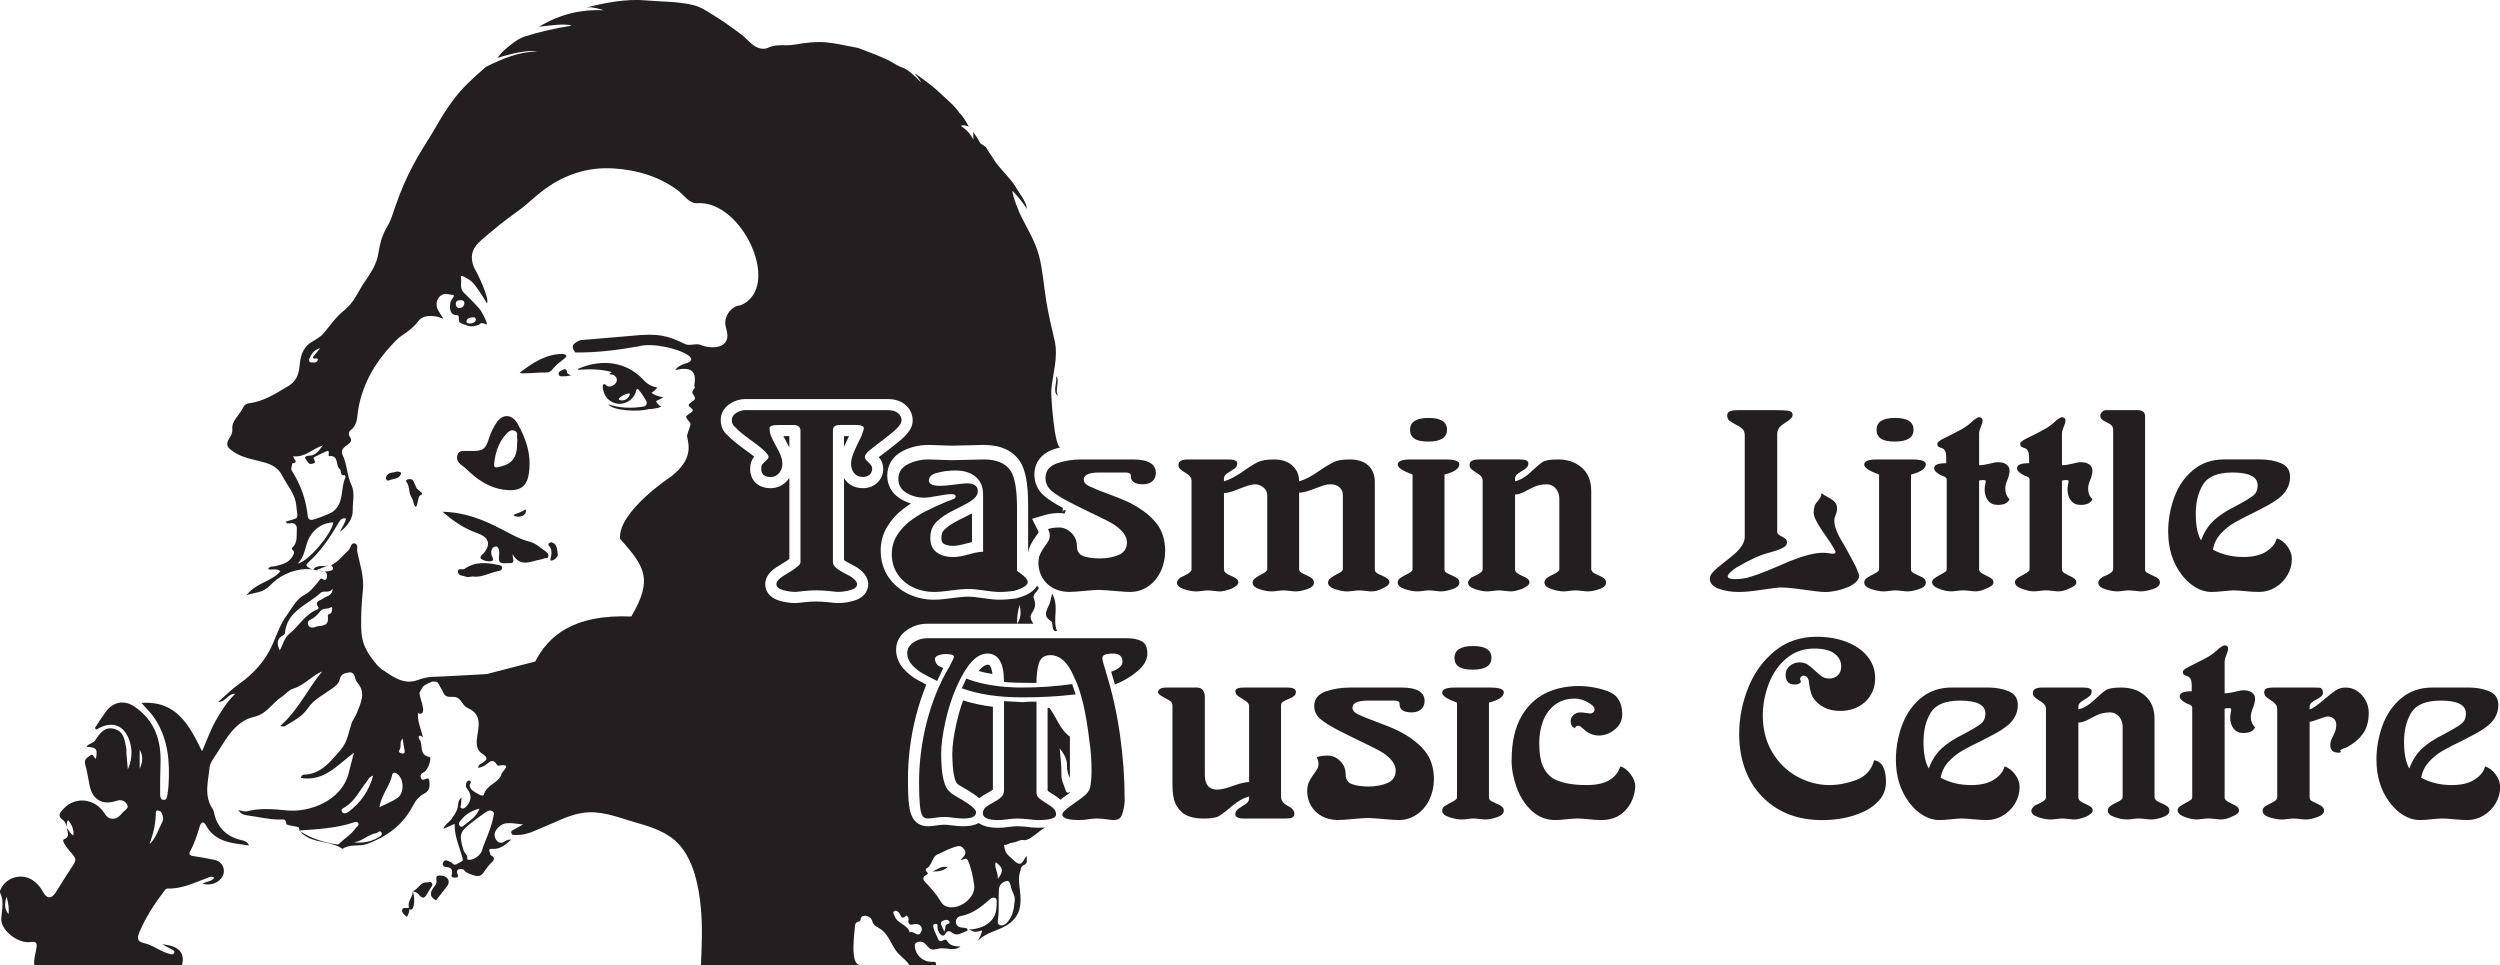 <?xml version="1.0" standalone="no"?>
<!DOCTYPE svg PUBLIC "-//W3C//DTD SVG 1.1//EN" "http://www.w3.org/Graphics/SVG/1.1/DTD/svg11.dtd">
<svg xmlns="http://www.w3.org/2000/svg" data-id="Layer_3" viewBox="0 0 1574.15 607.8" width="1574.15" height="607.8"><defs><style>.cls-1{fill:#231f20;stroke-width:0px;}</style></defs><path class="cls-1" d="m504.03,353.87v-82.63c0-2.42-1.53-3.63-4.6-3.63h-9.31c-3.71,0-5.57.68-5.57,2.05,0,1.7.33,3.38,1,5.02.64,1.6,1.64,3.59,2.98,5.99.67,1.19,1.26,2.29,1.76,3.3.5,1.02.93,1.96,1.29,2.84.7,1.75,1.04,3.58,1.04,5.49,0,2.19-.72,4.08-2.16,5.68-1.44,1.6-3.2,2.4-5.26,2.4-3.92,0-5.87-1.74-5.87-5.22,0-1.34.24-2.29.73-2.86.54-.67,1.31-1.43,2.32-2.28,1.03-.88,1.55-1.65,1.55-2.32,0-.98-1.33-2.67-3.98-5.06-.67-.59-1.68-1.4-3.03-2.42-1.35-1.02-3.03-2.26-5.04-3.73s-3.77-2.83-5.28-4.08c-1.51-1.25-2.75-2.43-3.73-3.54-1.37-.93-2.05-2.41-2.05-4.45,0-1.8.93-3.29,2.78-4.44,1.88-1.16,3.8-1.74,5.76-1.74h89.43c2.99,0,5.2.63,6.65,1.89,1.49,1.24,2.24,2.77,2.24,4.6,0,.72-.26,1.5-.77,2.34-.52.84-1.28,1.76-2.3,2.78s-2.29,2.15-3.81,3.38c-1.52,1.24-3.29,2.62-5.29,4.13-4.05,3.01-6.88,5.23-8.5,6.65-1.62,1.44-2.43,2.67-2.43,3.67,0,.31.04.59.12.83.08.25.2.49.37.73.17.25.39.51.66.79s.6.62.99,1c.82.77,1.44,1.44,1.84,2.01.4.57.6,1.26.6,2.09s-.15,1.56-.44,2.2c-.3.64-.7,1.18-1.22,1.62-.52.44-1.13.78-1.84,1.02-.71.25-1.49.37-2.34.37-2.35,0-4.17-.8-5.49-2.4-1.31-1.62-1.97-3.62-1.97-5.99,0-1.47.33-3.18,1-5.14.64-1.88,1.56-4.03,2.74-6.45.59-1.21,1.11-2.29,1.57-3.23.45-.94.84-1.76,1.18-2.45,1.06-2.78,1.58-4.47,1.58-5.06,0-1.37-1.84-2.05-5.53-2.05h-9.35c-3.07,0-4.6,1.11-4.6,3.32v82.94c0,1.37.66,2.6,1.97,3.71.67.57,1.47,1.15,2.4,1.74.93.59,2,1.2,3.21,1.82,1.21.62,2.16,1.12,2.84,1.49.68.37,1.11.62,1.29.75,2.34,1.73,3.52,3.21,3.52,4.44,0,1.73-1.39,2.98-4.17,3.75-2.76.77-5.33,1.16-7.73,1.16-.44,0-1.11-.04-2.03-.12-.91-.08-2.08-.21-3.5-.39-2.83-.31-5.58-.46-8.23-.46s-5.41.15-8.27.46c-1.44.18-2.58.31-3.4.39-.83.08-1.37.12-1.62.12-2.42,0-5-.39-7.73-1.16-2.76-.77-4.14-2.02-4.14-3.75,0-1.18.84-2.46,2.51-3.83.82-.67,2.4-1.69,4.72-3.05,1.19-.72,2.2-1.37,3.05-1.93.85-.57,1.53-1.07,2.05-1.51,1.91-1.24,2.86-2.45,2.86-3.63Z"/><path class="cls-1" d="m561.54,348.81c0-4.2,1.04-8.03,3.13-11.48,2.09-3.43,4.74-6.4,7.96-8.93,3.25-2.5,6.65-4.66,10.2-6.49,1.8-.9,3.76-1.84,5.87-2.82,2.11-.98,4.41-2,6.88-3.05,1.39-.51,2.51-.93,3.36-1.26.85-.32,1.42-.55,1.7-.68.59-.31.97-.77,1.12-1.39,0-1.06-.85-1.58-2.55-1.58-1.98,0-4.92.38-8.81,1.12-1.93.36-3.59.64-4.99.83-1.39.19-2.54.29-3.44.29-4.15,0-7.9-1.02-11.25-3.05-3.38-2.06-5.06-4.96-5.06-8.7,0-4.17,1.98-7.27,5.95-9.28,3.97-2.04,8.36-3.05,13.18-3.05,1.34,0,3.66.08,6.96.23,3.27.16,5.76.23,7.46.23,2.22,0,5.75-.08,10.59-.23,4.82-.15,7.99-.23,9.51-.23,8.25,0,13.95,2.42,17.12,7.27,2.63,4.07,3.94,11.94,3.94,23.62v39.27c4.53,3.07,6.8,5.44,6.8,7.11-.21,2.09-3.16,3.93-8.85,5.53-1.39.21-2.89.37-4.48.48-1.6.12-3.32.17-5.18.17-.82,0-2-.08-3.52-.23-1.52-.15-3.38-.4-5.57-.73-2.19-.33-4.12-.58-5.8-.73-1.68-.15-3.11-.23-4.29-.23s-2.66.08-4.43.23c-1.77.15-3.83.4-6.2.73-2.35.33-4.41.58-6.2.73-1.79.15-3.3.23-4.54.23-4.66,0-9.04-.97-13.14-2.9-4.12-1.98-7.4-4.78-9.82-8.39-2.42-3.61-3.63-7.82-3.63-12.64Zm57.47-1.43v-35.94c0-4.97-1.6-8.75-4.79-11.32-3.19-2.58-7.34-3.86-12.44-3.86-4.25,0-7.85.42-10.78,1.28-3.76.64-5.82,2.23-6.18,4.75,0,2.42,2.38,3.63,7.15,3.63.98,0,2.2-.06,3.67-.19,1.47-.13,3.21-.32,5.22-.58,4.02-.54,6.6-.81,7.73-.81,4.74,0,7.11,1.64,7.11,4.91,0,1.65-.71,3.13-2.13,4.44-1.42,1.29-3.3,2.55-5.64,3.79-1.19.62-2.37,1.23-3.56,1.84-1.19.61-2.37,1.2-3.56,1.8-4.69,2.29-8.37,4.75-11.05,7.38-2.65,2.58-3.98,5.98-3.98,10.2s1.33,7.12,3.98,9.08,6.13,2.94,10.44,2.94c2.68,0,5.96-.55,9.86-1.66,3.94-1.11,6.93-1.66,8.97-1.66Z"/><path class="cls-1" d="m658.31,301c0-4.48,2.4-7.56,7.19-9.24,4.77-1.65,9.97-2.47,15.61-2.47h32.12c9.71,0,14.57,2.85,14.57,8.54,0,1.06-.19,2.02-.56,2.9-.37.88-.91,1.62-1.6,2.24-.7.62-1.55,1.1-2.55,1.45s-2.13.52-3.36.52c-4.48,0-7.01-1.31-7.58-3.94,0-1.01-.1-1.84-.31-2.51-.64-.64-1.7-.97-3.17-.97h-16.31c-6.65,0-9.97,1.48-9.97,4.44,0,1.7,1.24,3.14,3.71,4.33,1.26.59,3,1.34,5.22,2.24,2.22.9,4.93,1.95,8.15,3.13,6.39,2.35,11.19,4.43,14.42,6.26,6.47,3.66,11.35,7.68,14.65,12.06,3.27,4.35,4.99,9.84,5.14,16.46,0,4.95-.97,9.43-2.9,13.45-1.88,3.99-4.55,7.14-8,9.43-3.38,2.27-7.14,3.4-11.29,3.4-.9,0-2.09-.05-3.56-.14-1.47-.09-3.23-.23-5.29-.41-2.06-.18-3.94-.34-5.64-.46-1.7-.13-3.25-.22-4.64-.27-.98,0-2.24.05-3.79.15s-3.4.26-5.57.46c-2.14.21-4.01.37-5.6.48-1.6.12-2.95.17-4.06.17-2.71,0-5.22-.41-7.56-1.24-2.33-.82-4.36-2.02-6.09-3.58-1.73-1.56-3.11-3.44-4.14-5.64-1.03-2.2-1.6-4.68-1.7-7.44,0-2.14.32-4,.97-5.59.64-1.58,1.56-3.17,2.74-4.77.59-.8,1.1-1.51,1.53-2.15.43-.63.78-1.19,1.06-1.68.57-.95.85-2.14.85-3.56,0-1.13-.37-2.45-1.12-3.94,2.16-.64,4.48-.97,6.96-.97,2.91,0,5.51,1.15,7.81,3.44,2.29,2.29,3.44,5.05,3.44,8.27s1.38,5.36,4.14,6.34c2.76.95,6.23,1.43,10.44,1.43s8.3-.73,11.75-2.2c3.45-1.52,5.18-4.16,5.18-7.92s-2.59-7.33-7.77-10.94c-1.78-1.13-3.65-2.18-5.6-3.13-.98-.52-2.31-1.17-3.98-1.97-1.68-.8-3.7-1.78-6.07-2.94s-4.59-2.25-6.67-3.27c-2.07-1.02-4.03-2-5.86-2.96-5.18-2.68-9.04-5.1-11.59-7.27-2.5-2.17-3.75-4.86-3.75-8.08Z"/><path class="cls-1" d="m750.26,358.47v-55.73c0-.57-.09-1.08-.27-1.54-.18-.46-.44-.9-.79-1.31-.35-.41-.79-.81-1.33-1.2-.54-.39-1.16-.8-1.86-1.24-.72-.44-1.33-.85-1.84-1.24s-.91-.73-1.22-1.04c-.62-.62-.93-1.47-.93-2.55,0-2.22,2.05-3.32,6.15-3.32h25.35c3.68,0,5.53.79,5.53,2.36,0,.57-.08,1.07-.25,1.51-.17.44-.42.84-.77,1.22-.35.37-.79.74-1.31,1.1-.53.36-1.14.75-1.84,1.16-.7.44-1.31.83-1.84,1.18-.53.35-.97.7-1.31,1.06-.35.36-.61.73-.79,1.12-.18.39-.27.83-.27,1.31v1.74c3.5-1.03,7.32-2.99,11.44-5.87,2.06-1.47,3.9-2.71,5.51-3.71s3.01-1.8,4.19-2.4c2.34-1.18,5.8-1.78,10.36-1.78,4.92,0,8.79,1.29,11.59,3.87,2.83,2.6,4.25,5.9,4.25,9.89,1.78-.51,3.63-1.26,5.57-2.22,1.93-.97,3.96-2.18,6.07-3.65,2.11-1.47,3.99-2.71,5.62-3.71,1.64-1,3.05-1.8,4.23-2.4,2.34-1.18,5.78-1.78,10.32-1.78,5.18,0,9.11,1.29,11.79,3.87,2.71,2.55,4.06,5.96,4.06,10.24v55.08c0,.46.08.86.25,1.2.17.34.43.65.79.95.36.3.82.58,1.39.85s1.24.57,2.01.91c1.57.67,2.75,1.32,3.54,1.95.79.63,1.18,1.47,1.18,2.53,0,1.13-1.42,2.34-4.25,3.63-2.45,1.26-4.83,1.89-7.15,1.89-.33,0-.78-.03-1.33-.08-.55-.05-1.23-.13-2.03-.23-.8-.1-1.59-.18-2.38-.23-.79-.05-1.57-.08-2.34-.08-.44,0-.95.03-1.53.08-.58.05-1.23.13-1.95.23-.72.1-1.39.18-1.99.23-.61.05-1.15.08-1.64.08-2.19,0-4.75-.49-7.69-1.47-2.89-.95-4.33-2.31-4.33-4.06,0-.93.43-1.78,1.28-2.55.44-.41.98-.82,1.62-1.24.64-.41,1.38-.84,2.2-1.28.82-.44,1.46-.77,1.91-1.01.45-.23.7-.37.75-.42,1.06-.7,1.58-1.43,1.58-2.2v-46.38c0-2.01-.72-3.66-2.16-4.95-1.42-1.26-3.29-1.89-5.6-1.89-1.47,0-2.86.21-4.17.62-1.37.44-3.18,1.09-5.45,1.97-2.24.88-4.15,1.54-5.74,1.99-1.58.45-3.06.68-4.43.68v48.27c.1.88.5,1.53,1.2,1.97.33.21.79.46,1.35.77.57.31,1.25.64,2.05,1,.8.36,1.49.7,2.09,1.03.59.32,1.08.66,1.47,1.02.39.36.68.75.87,1.16.19.41.29.89.29,1.43,0,1.75-1.39,3.11-4.17,4.06-2.78.98-5.24,1.47-7.38,1.47-.44,0-.95-.03-1.55-.08-.59-.05-1.29-.13-2.09-.23-.8-.1-1.53-.18-2.18-.23-.66-.05-1.24-.08-1.76-.08-.59,0-1.22.03-1.87.08-.66.05-1.33.13-2.03.23-.7.1-1.34.18-1.93.23-.59.05-1.13.08-1.62.08-2.35,0-4.93-.48-7.77-1.43-2.83-.98-4.25-2.34-4.25-4.1,0-.95.4-1.78,1.2-2.47.41-.36.9-.73,1.47-1.1.57-.37,1.22-.75,1.97-1.14.75-.41,1.34-.73,1.78-.97.44-.23.72-.4.85-.5,1.29-.82,1.93-1.56,1.93-2.2v-46.69c0-1.93-.8-3.56-2.4-4.87-1.6-1.31-3.39-1.97-5.37-1.97-1.91.13-3.96.61-6.15,1.43-1.11.41-2.22.83-3.32,1.26s-2.23.86-3.36,1.29c-2.29.88-4.51,1.41-6.65,1.59v47.96c0,.46.1.88.29,1.26.19.37.48.71.85,1.02.37.31.84.61,1.41.91.57.3,1.22.61,1.97.95,1.49.64,2.62,1.26,3.38,1.86.76.59,1.14,1.39,1.14,2.4,0,1.19-1.53,2.5-4.6,3.94-3.09,1.06-5.36,1.58-6.8,1.58-.49,0-1.05-.03-1.68-.08-.63-.05-1.35-.13-2.15-.23-.8-.1-1.53-.18-2.18-.23-.66-.05-1.24-.08-1.76-.08-.36,0-.84.03-1.43.08-.59.05-1.31.13-2.16.23-.85.1-1.6.18-2.24.23-.64.05-1.19.08-1.62.08-2.22,0-4.79-.49-7.73-1.47-2.86-.95-4.29-2.31-4.29-4.06,0-.9.68-1.96,2.05-3.17l2.94-1.39c.54-.26,1.07-.54,1.58-.83.52-.3.97-.6,1.35-.91.39-.31.7-.64.93-.99s.35-.71.35-1.1Z"/><path class="cls-1" d="m889.43,358.47v-59.67c-6.24-2.29-9.35-4.35-9.35-6.18,0-2.22,2.59-3.32,7.77-3.32h22.34c5.8,0,8.7,1,8.7,3.01,0,2.73-3.12,4.9-9.35,6.49v59.67c0,.88.33,1.54,1,2.01.33.21.79.46,1.37.77.58.31,1.28.64,2.11,1,.85.36,1.58.7,2.18,1.02.61.32,1.11.66,1.51,1s.7.73.89,1.14.29.89.29,1.43c0,1.75-1.39,3.11-4.17,4.06-2.78.98-5.24,1.47-7.38,1.47-.44,0-.95-.03-1.55-.08-.59-.05-1.28-.13-2.05-.23-.77-.1-1.51-.18-2.2-.23s-1.35-.08-1.97-.08c-.49,0-1.02.03-1.6.08s-1.2.13-1.87.23c-.67.1-1.32.18-1.95.23-.63.05-1.24.08-1.84.08-2.29,0-4.91-.49-7.85-1.47-2.91-.98-4.37-2.33-4.37-4.06,0-1.24.55-2.22,1.66-2.94.57-.36,1.28-.79,2.13-1.29s1.87-1.05,3.05-1.64c1.67-.82,2.51-1.66,2.51-2.51Zm-1.58-87.85c0-4.97,3.9-7.46,11.71-7.46s11.56,2.49,11.56,7.46-3.96,7.42-11.87,7.42-11.4-2.47-11.4-7.42Z"/><path class="cls-1" d="m1001.94,309.08v49.39c.23.9.68,1.61,1.35,2.12.72.49,1.86,1.07,3.4,1.74,1.57.67,2.73,1.32,3.48,1.95.75.63,1.12,1.49,1.12,2.57,0,1.75-1.39,3.11-4.17,4.06-2.78.98-5.24,1.47-7.38,1.47-.36,0-.84-.03-1.45-.08-.61-.05-1.32-.13-2.15-.23-.83-.1-1.58-.18-2.28-.23s-1.33-.08-1.89-.08-1.21.03-1.85.08c-.64.05-1.33.13-2.05.23-.72.1-1.36.18-1.91.23-.55.05-1.04.08-1.45.08-2.29,0-4.91-.49-7.85-1.47-2.91-.98-4.37-2.33-4.37-4.06,0-1,.41-1.88,1.24-2.63.82-.72,2.01-1.46,3.56-2.2.77-.36,1.38-.66,1.82-.89.44-.23.72-.39.85-.46,1.26-.85,1.89-1.58,1.89-2.2v-44.49c0-2.52-.75-4.65-2.24-6.38-1.52-1.78-3.47-2.67-5.84-2.67-3.09.13-5.63.64-7.61,1.55-.98.44-1.98.91-3,1.43-1.02.52-2.07,1.07-3.15,1.66-2.14,1.13-4.15,1.75-6.03,1.85v47.04c0,.46.1.88.29,1.26.19.37.48.71.85,1.02.37.31.84.61,1.41.91.57.3,1.22.61,1.97.95,1.49.64,2.62,1.26,3.38,1.86.76.59,1.14,1.39,1.14,2.4,0,1.19-1.53,2.5-4.6,3.94-3.09,1.06-5.36,1.58-6.8,1.58-.49,0-1.05-.03-1.68-.08-.63-.05-1.35-.13-2.15-.23-.8-.1-1.53-.18-2.18-.23-.66-.05-1.24-.08-1.76-.08-.36,0-.84.03-1.43.08s-1.31.13-2.16.23c-.85.1-1.6.18-2.24.23-.64.05-1.19.08-1.62.08-2.22,0-4.79-.49-7.73-1.47-2.86-.95-4.29-2.31-4.29-4.06,0-.9.68-1.96,2.05-3.17l2.94-1.39c.54-.26,1.07-.54,1.58-.83.52-.3.97-.6,1.35-.91.39-.31.7-.64.93-.99s.35-.71.35-1.1v-55.73c0-.57-.09-1.08-.27-1.54-.18-.46-.44-.9-.79-1.31-.35-.41-.79-.81-1.33-1.2-.54-.39-1.16-.8-1.86-1.24-.72-.44-1.33-.85-1.84-1.24s-.91-.73-1.22-1.04c-.62-.62-.93-1.47-.93-2.55,0-2.22,2.05-3.32,6.15-3.32h25.35c3.68,0,5.53.79,5.53,2.36,0,.57-.08,1.07-.25,1.51-.17.44-.43.84-.77,1.22-.35.37-.79.74-1.31,1.1-.53.36-1.14.75-1.84,1.16-.7.44-1.31.83-1.84,1.18-.53.35-.97.7-1.31,1.06-.35.36-.61.73-.79,1.12-.18.39-.27.83-.27,1.31v1.74c3.38-.8,6.67-2.73,9.89-5.8,3.25-3.09,5.69-5.18,7.34-6.26,1.73-1.13,4.95-1.7,9.66-1.7,6.21,0,11.27,1.74,15.19,5.22,3.92,3.45,5.87,8.31,5.87,14.57Z"/><path class="cls-1" d="m1098.6,338.06v-63.96c0-1.73-.48-3.05-1.43-3.98-.9-.93-2.32-1.87-4.25-2.82-.95-.49-1.77-.94-2.45-1.35-.68-.41-1.24-.8-1.68-1.16-.82-.75-1.24-1.87-1.24-3.36,0-2.11,2.16-3.17,6.49-3.17h24.35c3.68,0,6.33.15,7.92.46,1.6.28,2.4,1.08,2.4,2.4,0,.98-.41,1.84-1.24,2.59-.41.36-.91.76-1.49,1.2-.58.44-1.27.92-2.07,1.43-1.57,1.03-2.56,1.76-2.98,2.2-1.26,1.44-1.89,2.98-1.89,4.6v61.61c0,.72.23,1.28.7,1.68.46.4,1.22.88,2.28,1.45,1.08.54,1.89,1.07,2.42,1.58.53.52.79,1.21.79,2.09,0,1.19-.68,2.2-2.05,3.05-1.34.8-2.95,1.49-4.83,2.09-.9.28-1.73.53-2.49.75-.76.22-1.44.42-2.03.6-5.26,1.26-12.17,4.42-20.75,9.47-3.48,2.45-5.22,4.2-5.22,5.26,0,1.26,1.53,1.89,4.6,1.89,1.21,0,2.49-.08,3.83-.23,1.34-.15,2.76-.4,4.25-.73,2.11-.62,4.14-1.28,6.09-1.97,1.95-.7,3.94-1.46,5.99-2.3,2.05-.84,4.24-1.76,6.59-2.76,2.34-1.01,4.99-2.14,7.92-3.4,8.84-3.48,15.74-5.22,20.72-5.22.59,0,1.2.03,1.82.08.62.05,1.26.13,1.93.23.67.1,1.21.18,1.62.23.41.05.68.08.81.08,1.16,0,1.74-.43,1.74-1.28-.67-1.42-1.48-2.9-2.44-4.44s-2.16-3.34-3.63-5.37c-.75-1.08-1.35-1.96-1.8-2.63s-.78-1.16-.99-1.47c-3.27-4.9-4.91-8.44-4.91-10.63,0-3.17.79-5.54,2.36-7.11,1.7-1.88,2.55-3.62,2.55-5.22.7.59,2.01,1.42,3.94,2.47,1.98,1.03,3.44,2.05,4.37,3.05,1,1.06,1.51,2.44,1.51,4.14,0,1.29-.3,2.63-.89,4.02-.57,1.31-.85,2.45-.85,3.4,0,1.8.33,3.63,1,5.49.67,1.86,1.44,3.58,2.32,5.18.44.8.95,1.69,1.53,2.69.58.99,1.23,2.08,1.95,3.27,1.55,2.89,2.89,5.37,4.02,7.44,1.13,2.07,2.06,3.82,2.78,5.24,1.37,3.4,2.05,5.24,2.05,5.53,0,2.63-2.27,5.01-6.8,7.15-5.23,2.11-10.14,3.17-14.73,3.17-1.47,0-3.34-.15-5.6-.45-2.27-.3-4.68-.61-7.23-.95-2.5-.36-4.97-.68-7.42-.95-2.45-.27-5.09-.44-7.92-.52-.57,0-1.78.12-3.63.35s-4.39.59-7.61,1.08c-3.22.49-6.05.85-8.48,1.08-2.44.23-4.52.35-6.24.35-4.92,0-9.21-.7-12.87-2.09-3.66-1.39-5.49-3.5-5.49-6.34,0-1.34.66-2.73,1.97-4.17,1.39-1.47,3.56-3.35,6.49-5.64,1.49-1.16,2.83-2.21,4-3.15,1.17-.94,2.18-1.78,3.03-2.53,4.33-3.81,6.49-7.39,6.49-10.74Z"/><path class="cls-1" d="m1183.17,358.47v-59.67c-6.24-2.29-9.35-4.35-9.35-6.18,0-2.22,2.59-3.32,7.77-3.32h22.34c5.8,0,8.7,1,8.7,3.01,0,2.73-3.12,4.9-9.35,6.49v59.67c0,.88.33,1.54,1,2.01.33.21.79.46,1.37.77.58.31,1.28.64,2.11,1,.85.36,1.58.7,2.18,1.02.61.32,1.11.66,1.51,1s.7.73.89,1.14.29.89.29,1.43c0,1.75-1.39,3.11-4.17,4.06-2.78.98-5.24,1.47-7.38,1.47-.44,0-.95-.03-1.55-.08-.59-.05-1.28-.13-2.05-.23-.77-.1-1.51-.18-2.2-.23s-1.35-.08-1.97-.08c-.49,0-1.02.03-1.6.08s-1.2.13-1.87.23c-.67.1-1.32.18-1.95.23-.63.05-1.24.08-1.84.08-2.29,0-4.91-.49-7.85-1.47-2.91-.98-4.37-2.33-4.37-4.06,0-1.24.55-2.22,1.66-2.94.57-.36,1.28-.79,2.13-1.29s1.87-1.05,3.05-1.64c1.67-.82,2.51-1.66,2.51-2.51Zm-1.58-87.85c0-4.97,3.9-7.46,11.71-7.46s11.56,2.49,11.56,7.46-3.96,7.42-11.87,7.42-11.4-2.47-11.4-7.42Z"/><path class="cls-1" d="m1225.76,358.16v-56.2c0-1.11-1.11-1.96-3.32-2.55-3.07-1.52-4.6-3.05-4.6-4.6,0-2.11,2.54-3.17,7.61-3.17v-3.94c0-3.04-.9-4.88-2.71-5.53-1.06-.31-1.79-.62-2.2-.93-.44-.31-.66-.95-.66-1.93,0-.82,1.38-1.93,4.14-3.32,2.52-1.24,4.73-2.34,6.63-3.3,1.89-.97,3.5-1.82,4.81-2.57,2.63-1.49,5.09-3.39,7.38-5.68,1.8-1.16,2.81-1.74,3.01-1.74,1.67,0,2.51.68,2.51,2.05,0,.95-.37,2.32-1.12,4.1-.72,1.7-1.08,3.13-1.08,4.29v19.79c1.83,0,3.97-.31,6.42-.93,2.4-.64,4.26-.97,5.6-.97,2.19,0,3.93.48,5.22,1.45,1.29.97,1.93,2.22,1.93,3.77,0,1.75-.45,3.72-1.35,5.91s-1.35,3.97-1.35,5.33c0,2.89.9,5.15,2.71,6.8-1,2.42-3.49,3.63-7.46,3.63-2.65,0-4.69-.94-6.11-2.82-1.42-1.88-2.13-4.21-2.13-7,0-.59.1-1.48.31-2.67.23-1.11.35-1.91.35-2.4,0-.51-.42-.77-1.28-.77-1.6,0-2.55.15-2.86.46v55.73c0,.82.35,1.51,1.06,2.05.71.54,1.81,1.16,3.3,1.86,1.55.7,2.71,1.36,3.5,1.99.79.63,1.18,1.46,1.18,2.49,0,1.31-1.43,2.53-4.29,3.63-2.45,1.26-4.82,1.89-7.11,1.89-.34,0-.79-.03-1.37-.08-.58-.05-1.28-.13-2.11-.23-.83-.1-1.6-.18-2.32-.23-.72-.05-1.38-.08-1.97-.08-.52,0-1.1.03-1.74.08-.64.05-1.38.13-2.2.23-.82.1-1.53.18-2.11.23-.58.05-1.05.08-1.41.08-2.22,0-4.77-.54-7.65-1.62-2.91-1.08-4.37-2.49-4.37-4.21,0-.82.45-1.58,1.35-2.28.85-.67,2.11-1.44,3.79-2.32,1.67-.88,2.71-1.51,3.09-1.89.15-.13.29-.23.41-.31.12-.08.21-.17.29-.29s.14-.27.19-.46c.05-.19.08-.47.08-.83Z"/><path class="cls-1" d="m1277.93,358.16v-56.2c0-1.11-1.11-1.96-3.32-2.55-3.07-1.52-4.6-3.05-4.6-4.6,0-2.11,2.54-3.17,7.61-3.17v-3.94c0-3.04-.9-4.88-2.71-5.53-1.06-.31-1.79-.62-2.2-.93-.44-.31-.66-.95-.66-1.93,0-.82,1.38-1.93,4.14-3.32,2.52-1.24,4.73-2.34,6.63-3.3,1.89-.97,3.5-1.82,4.81-2.57,2.63-1.49,5.09-3.39,7.38-5.68,1.8-1.16,2.81-1.74,3.01-1.74,1.67,0,2.51.68,2.51,2.05,0,.95-.37,2.32-1.12,4.1-.72,1.7-1.08,3.13-1.08,4.29v19.79c1.83,0,3.97-.31,6.42-.93,2.4-.64,4.26-.97,5.6-.97,2.19,0,3.93.48,5.22,1.45,1.29.97,1.93,2.22,1.93,3.77,0,1.75-.45,3.72-1.35,5.91s-1.35,3.97-1.35,5.33c0,2.89.9,5.15,2.71,6.8-1,2.42-3.49,3.63-7.46,3.63-2.65,0-4.69-.94-6.11-2.82-1.42-1.88-2.13-4.21-2.13-7,0-.59.1-1.48.31-2.67.23-1.11.35-1.91.35-2.4,0-.51-.42-.77-1.28-.77-1.6,0-2.55.15-2.86.46v55.73c0,.82.35,1.51,1.06,2.05.71.54,1.81,1.16,3.3,1.86,1.55.7,2.71,1.36,3.5,1.99.79.63,1.18,1.46,1.18,2.49,0,1.31-1.43,2.53-4.29,3.63-2.45,1.26-4.82,1.89-7.11,1.89-.34,0-.79-.03-1.37-.08-.58-.05-1.28-.13-2.11-.23-.83-.1-1.6-.18-2.32-.23-.72-.05-1.38-.08-1.97-.08-.52,0-1.1.03-1.74.08-.64.05-1.38.13-2.2.23-.82.1-1.53.18-2.11.23-.58.05-1.05.08-1.41.08-2.22,0-4.77-.54-7.65-1.62-2.91-1.08-4.37-2.49-4.37-4.21,0-.82.45-1.58,1.35-2.28.85-.67,2.11-1.44,3.79-2.32,1.67-.88,2.71-1.51,3.09-1.89.15-.13.29-.23.41-.31.12-.08.21-.17.29-.29s.14-.27.19-.46c.05-.19.08-.47.08-.83Z"/><path class="cls-1" d="m1330.57,358.16v-87.54c0-1.18-.36-2.12-1.08-2.82-.72-.7-1.74-1.34-3.05-1.93-1.31-.62-2.3-1.21-2.96-1.78-.66-.57-.99-1.35-.99-2.36s.39-1.76,1.16-2.44c.77-.7,1.65-1.04,2.63-1.04h19.48c3.27,0,4.91,1.26,4.91,3.79v96.43c0,.88.33,1.54,1,2.01.33.21.79.46,1.37.77.58.31,1.28.64,2.11,1,.85.36,1.58.7,2.18,1.02.61.32,1.11.66,1.51,1s.7.73.89,1.14.29.89.29,1.43c0,1.75-1.47,3.11-4.41,4.06-2.99.98-5.48,1.47-7.46,1.47-.36,0-.84-.03-1.45-.08-.61-.05-1.32-.13-2.15-.23-.82-.1-1.58-.18-2.28-.23-.7-.05-1.33-.08-1.89-.08-.52,0-1.08.03-1.7.08-.62.05-1.26.13-1.93.23-.67.1-1.28.18-1.84.23-.55.05-1.05.08-1.49.08-2.32,0-4.95-.45-7.88-1.35-2.89-.93-4.33-2.32-4.33-4.17,0-1.34,1.06-2.6,3.17-3.79.64-.28,1.33-.58,2.05-.89.72-.31,1.39-.65,2.01-1.02.62-.37,1.13-.8,1.53-1.29.4-.49.6-1.06.6-1.7Z"/><path class="cls-1" d="m1365.2,335.05c0-7.57,1.28-14.87,3.83-21.88,2.6-7.06,6.56-12.79,11.87-17.2,5.36-4.46,11.89-6.69,19.6-6.69h22.65c4.92,0,9.28.79,13.06,2.36,3.84,1.55,5.76,4.46,5.76,8.73,0,1.47-.18,2.84-.54,4.12s-.86,2.47-1.51,3.59c-.64,1.12-1.41,2.16-2.3,3.13-.89.97-1.87,1.85-2.96,2.65-2.11,1.62-4.41,3.1-6.9,4.43-2.49,1.33-5.19,2.74-8.1,4.23-2.63,1.26-4.98,2.43-7.05,3.5-2.07,1.07-3.9,2.06-5.47,2.96-3.2,1.8-6.11,4.12-8.73,6.96-2.65,2.84-4.33,6.22-5.02,10.17,5.69,3.07,12.07,4.6,19.13,4.6,6.24,0,11.12-1.18,14.65-3.56,3.53-2.34,5.67-5.06,6.42-8.16,2.52.72,4.75,2.4,6.69,5.02,1.88,2.58,2.82,5.23,2.82,7.96,0,3.63-.95,7.06-2.86,10.28-1.91,3.2-4.43,5.73-7.58,7.61-3.14,1.91-6.52,2.86-10.13,2.86-1.37,0-2.78-.04-4.23-.12-1.46-.08-2.98-.21-4.58-.39-3.14-.31-5.49-.46-7.03-.46-1.26,0-3.41.15-6.45.46-1.55.18-2.96.31-4.25.39-1.29.08-2.47.12-3.56.12-3.48,0-6.89-1.02-10.24-3.05-3.38-2.06-6.34-4.84-8.89-8.35-5.39-7.39-8.08-16.15-8.08-26.28Zm20.72,5.22c1.96-5.31,4.73-9.58,8.31-12.83,3.56-3.17,7.91-6.02,13.06-8.54,5.64-2.99,9.42-5.23,11.32-6.73,1.96-1.49,2.94-3.68,2.94-6.57,0-5.38-5.28-8.08-15.85-8.08-9.2,0-15.36,2.49-18.47,7.46-3.09,5-4.64,11.17-4.64,18.51s1.11,13.09,3.32,16.77Z"/><path class="cls-1" d="m578.7,493.05c-.03-6.18.36-12.5,1.16-18.96.8-6.45,2-12.84,3.61-19.15,1.61-6.31,3.61-12.46,6.01-18.44,2.4-5.98,5.18-11.56,8.35-16.73.05-.13.15-.35.31-.68.15-.32.36-.73.62-1.22.26-.49.5-.97.73-1.43.23-.46.44-.89.62-1.28.18-.39.32-.72.42-1,.1-.28.15-.48.15-.58,0-1.16-1.74-1.74-5.22-1.74-1.57,0-3.1.27-4.6.81-1.47.52-2.2,1.35-2.2,2.51.26,1.78,1.04,3.16,2.36,4.14.18.1.41.22.68.35.27.13.59.27.95.42.7.26,1.11.48,1.24.66l-3.79,8.04c-3.69-1.78-6.79-3.39-9.31-4.83-2.55-1.49-4.78-3.31-6.69-5.45-1.91-2.22-2.86-4.64-2.86-7.27s1.31-4.97,3.94-6.73c2.68-1.75,5.49-2.63,8.43-2.63h125.84c3.94,0,7.09.63,9.43,1.89,2.37,1.29,3.56,3.88,3.56,7.77s-2.09,7.63-6.26,11.13c-4.17,3.53-8.9,6.31-14.18,8.35l-2.36-8.08c1.6-.44,3.17-1.2,4.72-2.28,1.6-1.13,2.4-2.44,2.4-3.9,0-3.48-1.95-5.22-5.84-5.22-4.54,0-6.8.9-6.8,2.71,0,1.21.35,2.83,1.04,4.87.36,1,.64,1.87.85,2.61.21.73.36,1.35.46,1.84,1.96,6.29,3.67,12.7,5.12,19.23,1.46,6.53,2.67,13.25,3.65,20.15.98,6.91,1.71,13.8,2.2,20.7.49,6.89.73,13.88.73,20.97-.44,4.97-1.33,8.36-2.67,10.17-.83,1.06-2.36,1.58-4.6,1.58-.36,0-.91-.04-1.64-.12-.73-.08-1.68-.21-2.84-.39-2.29-.31-4.34-.46-6.15-.46-1.13,0-2.72.15-4.75.46-1.03.18-2.04.31-3.03.39-.99.08-1.98.12-2.96.12-7.09,0-10.63-1.17-10.63-3.52,0-.52.26-1.07.77-1.66.52-.59,1.28-1.29,2.28-2.09.52-.41,1.04-.82,1.58-1.22.54-.4,1.06-.78,1.57-1.14s.97-.69,1.41-.99c.44-.3.81-.56,1.12-.79.9-.64,1.82-1.3,2.74-1.97.93-.67,1.79-1.36,2.59-2.07.8-.71,1.5-1.45,2.11-2.22s1.02-1.6,1.26-2.47c.64-2.88.97-6.57.97-11.05,0-6.39-.43-12.41-1.28-18.05-2.16-18.89-5.49-32.66-9.97-41.32-3.58-8.58-8.39-13.01-14.42-13.29-3.92,0-6.4,1.69-7.46,5.06-1.03,3.32-1.55,7.49-1.55,12.48-4.79,0-8.88-.05-12.25-.15-3.38-.1-6.11-.26-8.19-.46,0-11.93-3.48-17.89-10.44-17.89s-13.12,6.92-19.32,20.75c-1.47,3.27-2.8,6.73-3.98,10.38-1.19,3.65-2.23,7.52-3.13,11.61-1.8,8.09-2.71,14.94-2.71,20.56.05,3.04.16,5.73.33,8.08.17,2.34.42,4.37.75,6.07.67,3.38,1.52,5.87,2.55,7.5,1.11,1.6,2.46,2.9,4.06,3.9.82.49,1.69,1.01,2.61,1.57.91.55,1.91,1.13,3,1.72,5.8,3.53,8.7,6.12,8.7,7.77,0,2.63-2.68,3.94-8.04,3.94-1.78,0-3.79-.15-6.03-.46-1.13-.18-2.2-.31-3.19-.39-.99-.08-1.94-.12-2.84-.12-1.75,0-3.62.17-5.6.5-2.06.31-3.62.46-4.68.46-1.86,0-3.07-.73-3.63-2.2-1.26-2.19-1.89-8.9-1.89-20.14Zm26.9-59.67l2.86-6.14c4.35,1.78,9.58,3.17,15.69,4.17,6.05,1.01,12.43,1.51,19.13,1.51,11.26,0,21.86-.73,31.81-2.2l2.2,6.49c-5.28.64-10.72,1.12-16.31,1.43-5.59.31-11.39.46-17.39.46-14.89,0-27.56-1.91-37.99-5.72Zm26.59,64.12v-56.04c.62.05,1.4.1,2.34.15.94.05,2.04.1,3.3.16,2.55.13,4.47.25,5.76.35,2.11-.23,5.13-.35,9.04-.35v57.16c0,1.44.48,2.6,1.43,3.48.49.44,1.11.93,1.87,1.47.76.54,1.66,1.13,2.69,1.78,2.14,1.26,3.71,2.4,4.72,3.4,1.08,1,1.62,2.27,1.62,3.79,0,2.34-3.8,3.52-11.4,3.52-.62,0-1.41-.04-2.38-.12-.97-.08-2.11-.21-3.42-.39-2.6-.31-5-.46-7.19-.46-1.73,0-3.75.15-6.07.46-1.16.18-2.24.31-3.23.39-.99.08-1.9.12-2.72.12-6.44,0-9.66-1.43-9.66-4.29,0-1.49.55-2.72,1.66-3.67,1.13-.98,2.78-2.04,4.95-3.17,2.24-1.21,3.9-2.34,4.99-3.4,1.13-1.13,1.7-2.58,1.7-4.33Z"/><path class="cls-1" d="m738.24,494.02v-49.39c0-1.49-.4-2.53-1.2-3.09-.41-.28-.97-.64-1.68-1.06-.71-.42-1.6-.91-2.69-1.45-2.06-1.08-3.27-2.11-3.63-3.09.33-2.01,2.07-3.01,5.22-3.01h19.48c1.62,0,2.85.55,3.67,1.66.82,1.11,1.24,2.51,1.24,4.21v49.04c0,6.24,2.59,9.35,7.77,9.35,2.32,0,5.64-.79,9.97-2.36,4.41-1.6,7.78-2.4,10.13-2.4v-47.81c0-1.24-.72-2.32-2.16-3.25-.72-.46-1.44-.93-2.16-1.39-.72-.46-1.46-.93-2.2-1.39-1.44-.93-2.16-2.04-2.16-3.32,0-1.57,1.79-2.36,5.37-2.36h27.05c3.81,0,5.72.9,5.72,2.71,0,1.16-.41,2.06-1.24,2.71-.83.64-2.01,1.28-3.56,1.89-.77.31-1.44.59-2.01.85-.57.26-1.04.54-1.43.83-.39.3-.67.64-.85,1.02-.18.39-.27.85-.27,1.39v57.47c0,2.47,1.74,4.52,5.22,6.15,2.11,1.39,3.17,2.77,3.17,4.13s-.42,2.26-1.26,2.69c-.84.42-2.11.64-3.81.64h-26.75c-1.93,0-3.2-.21-3.79-.62-1.06-.39-1.58-1.03-1.58-1.93,0-1.08.36-2,1.08-2.76.72-.76,1.78-1.54,3.17-2.34,1.37-.82,2.42-1.56,3.15-2.2.73-.64,1.17-1.47,1.29-2.47v-1.58c-3.5.93-7.07,2.94-10.71,6.03-1.8,1.55-3.39,2.83-4.75,3.87-1.37,1.03-2.5,1.83-3.4,2.4-1.83,1.08-5.04,1.62-9.62,1.62-5.26,0-9.38-.95-12.37-2.86-2.35-1.6-4.17-3.76-5.49-6.49-1.29-2.73-1.93-6.74-1.93-12.02Z"/><path class="cls-1" d="m827.52,444.62c0-4.48,2.4-7.56,7.19-9.24,4.77-1.65,9.97-2.47,15.61-2.47h32.12c9.71,0,14.57,2.85,14.57,8.54,0,1.06-.19,2.02-.56,2.9-.37.88-.91,1.62-1.6,2.24-.7.62-1.55,1.1-2.55,1.45s-2.13.52-3.36.52c-4.48,0-7.01-1.31-7.58-3.94,0-1.01-.1-1.84-.31-2.51-.64-.64-1.7-.97-3.17-.97h-16.31c-6.65,0-9.97,1.48-9.97,4.44,0,1.7,1.24,3.14,3.71,4.33,1.26.59,3,1.34,5.22,2.24,2.22.9,4.93,1.95,8.15,3.13,6.39,2.35,11.19,4.43,14.42,6.26,6.47,3.66,11.35,7.68,14.65,12.06,3.27,4.35,4.99,9.84,5.14,16.46,0,4.95-.97,9.43-2.9,13.45-1.88,3.99-4.55,7.14-8,9.43-3.38,2.27-7.14,3.4-11.29,3.4-.9,0-2.09-.05-3.56-.14-1.47-.09-3.23-.23-5.29-.41-2.06-.18-3.94-.34-5.64-.46-1.7-.13-3.25-.22-4.64-.27-.98,0-2.24.05-3.79.15s-3.4.26-5.57.46c-2.14.21-4.01.37-5.6.48-1.6.12-2.95.17-4.06.17-2.71,0-5.22-.41-7.56-1.24-2.33-.82-4.36-2.02-6.09-3.58-1.73-1.56-3.11-3.44-4.14-5.64-1.03-2.2-1.6-4.68-1.7-7.44,0-2.14.32-4,.97-5.59.64-1.58,1.56-3.17,2.74-4.77.59-.8,1.1-1.51,1.53-2.15.43-.63.78-1.19,1.06-1.68.57-.95.85-2.14.85-3.56,0-1.13-.37-2.45-1.12-3.94,2.16-.64,4.48-.97,6.96-.97,2.91,0,5.51,1.15,7.81,3.44,2.29,2.29,3.44,5.05,3.44,8.27s1.38,5.36,4.14,6.34c2.76.95,6.23,1.43,10.44,1.43s8.3-.73,11.75-2.2c3.45-1.52,5.18-4.16,5.18-7.92s-2.59-7.33-7.77-10.94c-1.78-1.13-3.65-2.18-5.6-3.13-.98-.52-2.31-1.17-3.98-1.97-1.68-.8-3.7-1.78-6.07-2.94s-4.59-2.25-6.67-3.27c-2.07-1.02-4.03-2-5.86-2.96-5.18-2.68-9.04-5.1-11.59-7.27-2.5-2.17-3.75-4.86-3.75-8.08Z"/><path class="cls-1" d="m917.42,502.09v-59.67c-6.24-2.29-9.35-4.35-9.35-6.18,0-2.22,2.59-3.32,7.77-3.32h22.34c5.8,0,8.7,1,8.7,3.01,0,2.73-3.12,4.9-9.35,6.49v59.67c0,.88.33,1.54,1,2.01.33.21.79.46,1.37.77.58.31,1.28.64,2.11,1,.85.36,1.58.7,2.18,1.02.61.32,1.11.66,1.51,1s.7.73.89,1.14.29.89.29,1.43c0,1.75-1.39,3.11-4.17,4.06-2.78.98-5.24,1.47-7.38,1.47-.44,0-.95-.03-1.55-.08-.59-.05-1.28-.13-2.05-.23-.77-.1-1.51-.18-2.2-.23s-1.35-.08-1.97-.08c-.49,0-1.02.03-1.6.08s-1.2.13-1.87.23c-.67.1-1.32.18-1.95.23-.63.05-1.24.08-1.84.08-2.29,0-4.91-.49-7.85-1.47-2.91-.98-4.37-2.33-4.37-4.06,0-1.24.55-2.22,1.66-2.94.57-.36,1.28-.79,2.13-1.29s1.87-1.05,3.05-1.64c1.67-.82,2.51-1.66,2.51-2.51Zm-1.58-87.85c0-4.97,3.9-7.46,11.71-7.46s11.56,2.49,11.56,7.46-3.96,7.42-11.87,7.42-11.4-2.47-11.4-7.42Z"/><path class="cls-1" d="m951.82,478.67c0-11.54,2.16-20.93,6.49-28.17,7.19-12.06,18.95-18.24,35.29-18.55,6.54,0,12.83,1.11,18.86,3.32,6,2.22,9,7.07,9,14.57,0,3.74-1.55,6.89-4.64,9.47-3.09,2.55-6.51,3.83-10.24,3.83-2.81,0-5.5-.94-8.08-2.82-.1-.08-.27-.23-.5-.45-.23-.22-.55-.51-.97-.87-.8-.72-1.42-1.24-1.86-1.55-.44-.31-.86-.46-1.28-.46-1.26,0-2,.53-2.2,1.58-1.8-.72-2.71-2.2-2.71-4.44,0-1.49.59-2.8,1.78-3.9,1.18-1.11,2.65-1.66,4.41-1.66.95,0,2.07.12,3.36.35.64.1,1.2.18,1.68.23.48.05.86.08,1.14.08.7,0,1.31-.24,1.85-.71.54-.48.81-1.09.81-1.84,0-1.34-1.11-2.65-3.32-3.94-3.04-1.91-6.04-2.86-9-2.86-5.05,0-9.28,1.31-12.68,3.94-3.4,2.63-5.89,6.07-7.46,10.32-1.57,4.22-2.36,8.76-2.36,13.6,0,6.05.7,10.8,2.09,14.22,1.42,3.4,3.58,6.11,6.49,8.12,4.84,2.83,11.96,4.25,21.33,4.25,6.26,0,11.12-1.11,14.57-3.32,3.45-2.24,5.62-5.04,6.49-8.39,2.24.46,4.39,2.05,6.45,4.75,2.04,2.68,3.05,5.32,3.05,7.92-.44,6.13-2.55,11.17-6.34,15.11-3.81,3.97-8.77,5.95-14.88,5.95-1.34,0-2.7-.04-4.08-.12-1.38-.08-2.8-.21-4.27-.39-2.91-.31-5.19-.46-6.84-.46-1.21,0-3.44.15-6.69.46-1.62.18-3.03.31-4.23.39-1.2.08-2.21.12-3.03.12-5.75,0-10.72-1.96-14.92-5.88-4.15-3.89-7.29-8.79-9.43-14.69-2.11-5.85-3.17-11.55-3.17-17.12Z"/><path class="cls-1" d="m1095.09,462.21c0-9.87,1.87-19.52,5.6-28.95,3.74-9.46,9.3-17.2,16.7-23.23,7.37-6.05,16.18-9.08,26.44-9.08,7.09,0,13.41,1.1,18.98,3.29,5.67,2.22,10.05,5.28,13.14,9.2,3.17,3.92,4.75,8.4,4.75,13.45.05,3.09-.49,5.92-1.62,8.48s-2.7,4.76-4.7,6.59c-2,1.83-4.34,3.24-7.03,4.23-2.69.99-5.57,1.48-8.64,1.45-7.63,0-13.37-2.85-17.24-8.54-.49-1-.88-1.96-1.16-2.88-.28-.91-.52-1.8-.7-2.67s-.32-1.71-.41-2.55c-.09-.84-.19-1.68-.29-2.53-.59-2.01-1.7-3.01-3.32-3.01-1.16,0-1.89.7-2.2,2.09.1.21.21.52.31.93.1.41.21.73.31.97-.77,1.06-2.09,1.58-3.94,1.58-3.81,0-5.72-2.06-5.72-6.18,0-2.27.88-4.12,2.63-5.56,1.78-1.47,3.81-2.2,6.11-2.2,2.01,0,3.68.44,5.02,1.31.7.44,1.44.98,2.22,1.62.79.64,1.63,1.41,2.53,2.28.9.88,1.73,1.62,2.47,2.24.75.62,1.43,1.13,2.05,1.54,1.24.77,2.74,1.16,4.52,1.16,2.11,0,3.88-.67,5.29-2.01,1.42-1.34,2.13-3.21,2.13-5.6,0-3.3-1.4-5.99-4.21-8.08-2.76-2.11-7-3.17-12.72-3.17-6.91,0-12.82,2.11-17.74,6.34-4.92,4.22-8.59,9.58-11.01,16.08-2.45,6.57-3.67,13.14-3.67,19.71,0,8.74,1.97,16.43,5.91,23.07,3.94,6.62,9.11,11.71,15.5,15.27,6.42,3.56,13.15,5.39,20.21,5.49,5.8,0,11.61-1.11,17.43-3.32,5.8-2.24,9.48-6.35,11.05-12.33,4.97.8,7.46,5.33,7.46,13.61,0,4.74-1.58,8.79-4.75,12.13-3.14,3.35-7.16,5.95-12.06,7.81-6.8,2.76-14.61,4.14-23.42,4.14-14.79,0-26.87-4.43-36.25-13.3-2.45-2.32-4.66-4.91-6.63-7.77-1.97-2.86-3.65-6-5.02-9.41-1.38-3.41-2.44-7.1-3.19-11.05-.75-3.96-1.12-8.16-1.12-12.62Z"/><path class="cls-1" d="m1193.76,478.67c0-7.57,1.28-14.87,3.83-21.88,2.6-7.06,6.56-12.79,11.87-17.2,5.36-4.46,11.89-6.69,19.6-6.69h22.65c4.92,0,9.28.79,13.06,2.36,3.84,1.55,5.76,4.46,5.76,8.73,0,1.47-.18,2.84-.54,4.12s-.86,2.47-1.51,3.59c-.64,1.12-1.41,2.16-2.3,3.13-.89.97-1.87,1.85-2.96,2.65-2.11,1.62-4.41,3.1-6.9,4.43-2.49,1.33-5.19,2.74-8.1,4.23-2.63,1.26-4.98,2.43-7.05,3.5-2.07,1.07-3.9,2.06-5.47,2.96-3.2,1.8-6.11,4.12-8.73,6.96-2.65,2.84-4.33,6.22-5.02,10.17,5.69,3.07,12.07,4.6,19.13,4.6,6.24,0,11.12-1.18,14.65-3.56,3.53-2.34,5.67-5.06,6.42-8.16,2.52.72,4.75,2.4,6.69,5.02,1.88,2.58,2.82,5.23,2.82,7.96,0,3.63-.95,7.06-2.86,10.28-1.91,3.2-4.43,5.73-7.58,7.61-3.14,1.91-6.52,2.86-10.13,2.86-1.37,0-2.78-.04-4.23-.12-1.46-.08-2.98-.21-4.58-.39-3.14-.31-5.49-.46-7.03-.46-1.26,0-3.41.15-6.45.46-1.55.18-2.96.31-4.25.39-1.29.08-2.47.12-3.56.12-3.48,0-6.89-1.02-10.24-3.05-3.38-2.06-6.34-4.84-8.89-8.35-5.39-7.39-8.08-16.15-8.08-26.28Zm20.72,5.22c1.96-5.31,4.73-9.58,8.31-12.83,3.56-3.17,7.91-6.02,13.06-8.54,5.64-2.99,9.42-5.23,11.32-6.73,1.96-1.49,2.94-3.68,2.94-6.57,0-5.38-5.28-8.08-15.85-8.08-9.2,0-15.36,2.49-18.47,7.46-3.09,5-4.64,11.17-4.64,18.51s1.11,13.09,3.32,16.77Z"/><path class="cls-1" d="m1356.63,452.7v49.39c.23.9.68,1.61,1.35,2.12.72.49,1.86,1.07,3.4,1.74,1.57.67,2.73,1.32,3.48,1.95.75.63,1.12,1.49,1.12,2.57,0,1.75-1.39,3.11-4.17,4.06-2.78.98-5.24,1.47-7.38,1.47-.36,0-.84-.03-1.45-.08-.61-.05-1.32-.13-2.15-.23-.83-.1-1.58-.18-2.28-.23s-1.33-.08-1.89-.08-1.21.03-1.85.08c-.64.05-1.33.13-2.05.23-.72.1-1.36.18-1.91.23-.55.05-1.04.08-1.45.08-2.29,0-4.91-.49-7.85-1.47-2.91-.98-4.37-2.33-4.37-4.06,0-1,.41-1.88,1.24-2.63.82-.72,2.01-1.46,3.56-2.2.77-.36,1.38-.66,1.82-.89.44-.23.72-.39.85-.46,1.26-.85,1.89-1.58,1.89-2.2v-44.49c0-2.52-.75-4.65-2.24-6.38-1.52-1.78-3.47-2.67-5.84-2.67-3.09.13-5.63.64-7.61,1.55-.98.44-1.98.91-3,1.43-1.02.52-2.07,1.07-3.15,1.66-2.14,1.13-4.15,1.75-6.03,1.85v47.04c0,.46.1.88.29,1.26.19.37.48.71.85,1.02.37.31.84.61,1.41.91.57.3,1.22.61,1.97.95,1.49.64,2.62,1.26,3.38,1.86.76.59,1.14,1.39,1.14,2.4,0,1.19-1.53,2.5-4.6,3.94-3.09,1.06-5.36,1.58-6.8,1.58-.49,0-1.05-.03-1.68-.08-.63-.05-1.35-.13-2.15-.23-.8-.1-1.53-.18-2.18-.23-.66-.05-1.24-.08-1.76-.08-.36,0-.84.03-1.43.08s-1.31.13-2.16.23c-.85.1-1.6.18-2.24.23-.64.05-1.19.08-1.62.08-2.22,0-4.79-.49-7.73-1.47-2.86-.95-4.29-2.31-4.29-4.06,0-.9.68-1.96,2.05-3.17l2.94-1.39c.54-.26,1.07-.54,1.58-.83.52-.3.97-.6,1.35-.91.39-.31.7-.64.93-.99s.35-.71.35-1.1v-55.73c0-.57-.09-1.08-.27-1.54-.18-.46-.44-.9-.79-1.31-.35-.41-.79-.81-1.33-1.2-.54-.39-1.16-.8-1.86-1.24-.72-.44-1.33-.85-1.84-1.24s-.91-.73-1.22-1.04c-.62-.62-.93-1.47-.93-2.55,0-2.22,2.05-3.32,6.15-3.32h25.35c3.68,0,5.53.79,5.53,2.36,0,.57-.08,1.07-.25,1.51-.17.44-.43.84-.77,1.22-.35.37-.79.74-1.31,1.1-.53.36-1.14.75-1.84,1.16-.7.44-1.31.83-1.84,1.18-.53.35-.97.7-1.31,1.06-.35.36-.61.73-.79,1.12-.18.39-.27.83-.27,1.31v1.74c3.38-.8,6.67-2.73,9.89-5.8,3.25-3.09,5.69-5.18,7.34-6.26,1.73-1.13,4.95-1.7,9.66-1.7,6.21,0,11.27,1.74,15.19,5.22,3.92,3.45,5.87,8.31,5.87,14.57Z"/><path class="cls-1" d="m1380.36,501.78v-56.2c0-1.11-1.11-1.96-3.32-2.55-3.07-1.52-4.6-3.05-4.6-4.6,0-2.11,2.54-3.17,7.61-3.17v-3.94c0-3.04-.9-4.88-2.71-5.53-1.06-.31-1.79-.62-2.2-.93-.44-.31-.66-.95-.66-1.93,0-.82,1.38-1.93,4.14-3.32,2.52-1.24,4.73-2.34,6.63-3.3,1.89-.97,3.5-1.82,4.81-2.57,2.63-1.49,5.09-3.39,7.38-5.68,1.8-1.16,2.81-1.74,3.01-1.74,1.67,0,2.51.68,2.51,2.05,0,.95-.37,2.32-1.12,4.1-.72,1.7-1.08,3.13-1.08,4.29v19.79c1.83,0,3.97-.31,6.42-.93,2.4-.64,4.26-.97,5.6-.97,2.19,0,3.93.48,5.22,1.45,1.29.97,1.93,2.22,1.93,3.77,0,1.75-.45,3.72-1.35,5.91s-1.35,3.97-1.35,5.33c0,2.89.9,5.15,2.71,6.8-1,2.42-3.49,3.63-7.46,3.63-2.65,0-4.69-.94-6.11-2.82-1.42-1.88-2.13-4.21-2.13-7,0-.59.1-1.48.31-2.67.23-1.11.35-1.91.35-2.4,0-.51-.42-.77-1.28-.77-1.6,0-2.55.15-2.86.46v55.73c0,.82.35,1.51,1.06,2.05.71.54,1.81,1.16,3.3,1.86,1.55.7,2.71,1.36,3.5,1.99.79.63,1.18,1.46,1.18,2.49,0,1.31-1.43,2.53-4.29,3.63-2.45,1.26-4.82,1.89-7.11,1.89-.34,0-.79-.03-1.37-.08-.58-.05-1.28-.13-2.11-.23-.83-.1-1.6-.18-2.32-.23-.72-.05-1.38-.08-1.97-.08-.52,0-1.1.03-1.74.08-.64.05-1.38.13-2.2.23-.82.1-1.53.18-2.11.23-.58.05-1.05.08-1.41.08-2.22,0-4.77-.54-7.65-1.62-2.91-1.08-4.37-2.49-4.37-4.21,0-.82.45-1.58,1.35-2.28.85-.67,2.11-1.44,3.79-2.32,1.67-.88,2.71-1.51,3.09-1.89.15-.13.29-.23.41-.31.12-.08.21-.17.29-.29s.14-.27.19-.46c.05-.19.08-.47.08-.83Z"/><path class="cls-1" d="m1433.88,501.78v-55.11c0-1.31-.34-2.39-1.02-3.23-.68-.84-1.72-1.69-3.11-2.57-1.39-.93-2.37-1.65-2.94-2.16-.59-.59-.98-1.42-1.16-2.47,0-1.49.49-2.42,1.47-2.78,1.03-.36,2.49-.54,4.37-.54h25.35c.98,0,1.82.01,2.53.04.71.03,1.28.06,1.72.12,1.06.67,1.58,1.62,1.58,2.86,0,1.06-.34,1.89-1.02,2.49-.68.61-1.72,1.28-3.11,2.03-1.39.72-2.45,1.41-3.17,2.07-.72.66-1.08,1.46-1.08,2.42v1.74c1.7-.46,4.34-2.22,7.92-5.26,1.8-1.54,3.39-2.86,4.75-3.94s2.5-1.95,3.4-2.59c1.85-1.31,4.04-1.97,6.57-1.97,1.37-.03,2.68.16,3.94.56,1.26.4,2.44.97,3.52,1.72,1.08.75,2.07,1.63,2.96,2.65.89,1.02,1.65,2.12,2.28,3.32.63,1.2,1.11,2.46,1.43,3.79.32,1.33.47,2.65.44,3.96,0,5.13-1.16,9.39-3.48,12.79-2.35,3.43-5.84,6.39-10.47,8.89-1.67.57-2.73.99-3.17,1.28-.26,0-.57.26-.93.77.41.41.62.73.62.97-.67.21-1.2.31-1.58.31-3.48,0-5.22-1.64-5.22-4.91,0-.49.04-.95.12-1.39.08-.44.19-.88.35-1.33.15-.45.35-.92.58-1.41.23-.49.5-1.03.81-1.62.62-1.24,1.09-2.36,1.43-3.36.33-1,.5-2.09.5-3.25,0-1.93-.55-3.34-1.66-4.21-1.11-.88-2.34-1.31-3.71-1.31-.88,0-2.78.55-5.72,1.66-2.94,1.11-4.83,1.66-5.68,1.66v47.65c0,.88.32,1.54.97,2.01.33.21.79.46,1.35.77s1.25.64,2.05,1c.8.36,1.49.7,2.09,1.02.59.32,1.08.66,1.47,1,.39.35.67.73.85,1.14.18.41.27.89.27,1.43,0,1.62-1.39,2.95-4.17,3.98-2.71,1.03-5.12,1.55-7.23,1.55-.52,0-1.09-.03-1.72-.1-.63-.06-1.29-.13-1.99-.21-.7-.08-1.39-.15-2.09-.21-.7-.06-1.35-.1-1.97-.1-.52,0-1.1.03-1.74.08s-1.34.13-2.09.23c-.75.1-1.4.18-1.95.23-.55.05-1,.08-1.33.08-2.42,0-5.1-.45-8.04-1.35-2.89-.93-4.33-2.32-4.33-4.17,0-1.44.9-2.6,2.71-3.48.21-.13.99-.53,2.36-1.2,1.39-.67,2.43-1.29,3.11-1.87.68-.58,1.02-1.29,1.02-2.15Z"/><path class="cls-1" d="m1496.34,478.67c0-7.57,1.28-14.87,3.83-21.88,2.6-7.06,6.56-12.79,11.87-17.2,5.36-4.46,11.89-6.69,19.6-6.69h22.65c4.92,0,9.28.79,13.06,2.36,3.84,1.55,5.76,4.46,5.76,8.73,0,1.47-.18,2.84-.54,4.12s-.86,2.47-1.51,3.59c-.64,1.12-1.41,2.16-2.3,3.13-.89.97-1.87,1.85-2.96,2.65-2.11,1.62-4.41,3.1-6.9,4.43-2.49,1.33-5.19,2.74-8.1,4.23-2.63,1.26-4.98,2.43-7.05,3.5-2.07,1.07-3.9,2.06-5.47,2.96-3.2,1.8-6.11,4.12-8.73,6.96-2.65,2.84-4.33,6.22-5.02,10.17,5.69,3.07,12.07,4.6,19.13,4.6,6.24,0,11.12-1.18,14.65-3.56,3.53-2.34,5.67-5.06,6.42-8.16,2.52.72,4.75,2.4,6.69,5.02,1.88,2.58,2.82,5.23,2.82,7.96,0,3.63-.95,7.06-2.86,10.28-1.91,3.2-4.43,5.73-7.58,7.61-3.14,1.91-6.52,2.86-10.13,2.86-1.37,0-2.78-.04-4.23-.12-1.46-.08-2.98-.21-4.58-.39-3.14-.31-5.49-.46-7.03-.46-1.26,0-3.41.15-6.45.46-1.55.18-2.96.31-4.25.39-1.29.08-2.47.12-3.56.12-3.48,0-6.89-1.02-10.24-3.05-3.38-2.06-6.34-4.84-8.89-8.35-5.39-7.39-8.08-16.15-8.08-26.28Zm20.72,5.22c1.96-5.31,4.73-9.58,8.31-12.83,3.56-3.17,7.91-6.02,13.06-8.54,5.64-2.99,9.42-5.23,11.32-6.73,1.96-1.49,2.94-3.68,2.94-6.57,0-5.38-5.28-8.08-15.85-8.08-9.2,0-15.36,2.49-18.47,7.46-3.09,5-4.64,11.17-4.64,18.51s1.11,13.09,3.32,16.77Z"/><path class="cls-1" d="m666.23,249.21c-2.42-3.43,1.58-10.7-1.35-12.14,1.23,2.95-2.58,10.1,1.35,12.14Z"/><path class="cls-1" d="m276.57,551.27c-2.77.13-1.6,2.49-1.69,4.2-.05,1.02-.9,2.08-1.58,2.97-2.44,3.16-3.25,6.09,1.25,8.5,2.19-2.81,4.22-5.59,6.45-8.22,1.45-1.71,2.09-3.61.89-5.39-1.14-1.68-3.5-2.15-5.31-2.06Z"/><path class="cls-1" d="m271.73,555.8c-.83-.94-1.83-.08-2.71-.17-4.51-.45-5.65,4.56-9.24,5.49h-.04c.03.05.05.11.07.16,0-.04,0-.08,0-.12,1.2.5,2.81.7,3.48,1.6,3.89,5.2,5.01.81,6.7-1.78.45-.69.88-1.39,1.34-2.08.64-.97,1.44-1.94.42-3.09Z"/><path class="cls-1" d="m257.58,571.38c-1.35.93-3.87-.32-4.3,1.2-.54,1.91,1.16,3.45,2.98,4.77.84-1.81,1.76-3.21,1.32-5.01.71.7,1.37.62,2.05-.08,1.52-1.55,1.61-8.26.18-10.99.34,3.61-3.58,6.28-2.23,10.1Z"/><path class="cls-1" d="m661.9,391.2c.88.54.66,2.79,1.04,4.22.29,1.09.57,2.32,2.59,1.81-3.02-7.23,1.66-15.22-3.05-23.49-.55,2.33-.87,3.59-1.14,4.87-.87,4.21-6.02,8.54.56,12.59Z"/><path class="cls-1" d="m290.93,293.11c1.89,1.34,3.53,3.02,5.25,4.58,7.03,6.39,14.92,10.7,24.74,10.98,6.49.19,10.5-2.55,11.76-8.85,2.38-11.88-.93-22.73-6.69-32.87-3.6-6.34-9.42-6.57-13.33-.84-1.94,2.84-3.5,6.07-4.56,9.34-2.5,7.66-3.64,8.64-12.11,8.5-.66,0-1.33-.03-1.99,0-2.25.11-4.96-.58-5.92,2.38-.94,2.93.4,5.04,2.84,6.77Zm20.19-1c.74-6.71,2.55-13.03,7.11-18.24,1.54-1.76,3.29-3.73,5.92-2.62,2.35,1,1.09,3.54,1.55,5.36.16.61-.04,1.32-.08,1.98.06,9.66-3.01,13.65-11.75,15.52-1.9.41-3,.21-2.75-2Z"/><path class="cls-1" d="m304.74,348.09c-.42.51-.96.93-1.4,1.42-.71.78-1.36,1.7-.19,2.5,1.85,1.27,4.05,1.59,6.2,1.36,1.35-.15,1.21-1.46.74-2.38-1.55-3.04-.76-6.63,1.97-6.88,2.5-.23,2.41,4.03,2.15,6.2-.69,5.73,3.22,4.07,6.07,4.3,4.92.39,2.11-3,2.57-5.54,4.9,8.59,11.59,4.17,17.7,3.21.8-.13,1.55-.62,2.35-.75.95-.16,2.15.18,2.38-1.19.21-1.28-.53-2.31-1.49-2.97-3.4-2.34-6.45-5.39-10.58-6.38-6.08-1.47-11.37-4.66-16.8-7.46-11.49-5.92-23.14-11.01-37.77-11.29,7.19,6.27,14.13,10.76,21.79,13.44,7.01,2.45,9.02,6.63,4.31,12.41Z"/><path class="cls-1" d="m314,355.79c-7.44-1.65-14.8-2.3-21.5,2.38-1.35.94-4.44-1-4.14,2.01.25,2.53,3.32,2.16,5.14,3,.92.43,2.27-.07,4.13-.2,5.52.94,10.85-2.51,16.7-3.51,1.06-.18,1.84-.96,1.81-2.07-.03-1.29-1.16-1.39-2.15-1.61Z"/><path class="cls-1" d="m244.93,302.5c2.54-1.2,6.15-.73,7.46-3.85.64-1.53-1.04-1.66-2.5-1.73-2.21.93-5.63.05-6.8,3.43-.42,1.23.66,2.7,1.83,2.15Z"/><path class="cls-1" d="m347.51,341.55c-1.25-.36-2.66.81-2.05,1.95,3.76,3.31.34,9.06,1.21,9.39,1.57.56,4.6-2.07,4.59-3.53-.53-3.35-.31-6.83-3.75-7.81Z"/><path class="cls-1" d="m354.09,232.98c-1.06.63-2.8,1.24-2.3,2.79.58,1.8,2.53,1.04,3.89,1.14,1.12.08,2.27-.29,3.89-.53-1.06-.63-2.26-.95-2.34-1.45-.32-2.05-1.01-3.2-3.14-1.95Z"/><path class="cls-1" d="m587.06,548.73c3.47.1,6.79-.31,9.6-2.65-3.84-1.2-6.44,1.57-9.6,2.65Z"/><path class="cls-1" d="m469.36,265.25c-.09,0-.18,0-.27.01.57.55,1.23,1.14,1.98,1.76,1.39,1.15,3.05,2.44,4.94,3.81.59.43,1.16.85,1.7,1.24-.1-.81-.15-1.62-.15-2.43,0-.9.16-2.67,1.24-4.4h-9.43Z"/><path class="cls-1" d="m494.64,277.25c.71,1.26,1.37,2.49,1.92,3.62.16.33.31.65.46.96v-7.23h-3.8c.41.8.88,1.69,1.42,2.65Z"/><path class="cls-1" d="m559.31,265.26c-.16,0-.33,0-.51,0h-9.12c1.08,1.73,1.24,3.5,1.24,4.4,0,.74-.08,1.52-.4,2.73.27-.2.54-.4.82-.61,1.88-1.42,3.6-2.76,5.06-3.95,1.15-.94,2.13-1.79,2.92-2.56Z"/><path class="cls-1" d="m531.43,281.41c.54-1.29,1.16-2.66,1.86-4.09.49-1,.93-1.9,1.32-2.72h-3.18v6.8Z"/><path class="cls-1" d="m521.88,362.92c-3.68-3.1-4.45-6.63-4.45-9.05v-82.94c0-1.99.54-3.98,1.66-5.68h-9.81c1.18,1.78,1.75,3.89,1.75,5.99v82.63c0,2.48-1,6.07-5.68,9.26-.66.53-1.43,1.09-2.35,1.71-.38.25-.79.52-1.23.8.77-.07,1.8-.19,3.09-.35h.11c3.1-.35,6.13-.52,9.02-.52s5.92.17,8.99.5h.12c.96.14,1.8.23,2.49.3-.19-.12-.38-.24-.57-.35-1.18-.76-2.24-1.53-3.15-2.29Z"/><path class="cls-1" d="m600.19,343.7c1.39,0,3.89-.24,7.94-1.39,1.4-.39,2.69-.72,3.88-.99v-18.1c-.27.15-.54.3-.83.45-1.23.64-2.44,1.26-3.64,1.88-1.2.61-2.41,1.22-3.61,1.82-4.05,1.98-7.15,4.03-9.28,6.12-.89.86-1.88,2.21-1.88,5.21,0,2.61.8,3.2,1.14,3.45,1.41,1.04,3.52,1.57,6.28,1.57Z"/><path class="cls-1" d="m568.54,348.81c0,3.43.8,6.29,2.44,8.74,1.73,2.58,4.03,4.54,7.04,5.98,3.13,1.48,6.45,2.21,10.11,2.21,1.03,0,2.36-.07,3.94-.21,1.65-.14,3.61-.37,5.82-.69,2.5-.35,4.71-.61,6.58-.78,1.98-.17,3.63-.26,5.04-.26s3.03.09,4.93.26c1.8.17,3.89.43,6.21.78,2.07.32,3.83.55,5.22.69,1.67.17,2.48.2,2.81.2,1.68,0,3.25-.05,4.67-.16,1.11-.08,2.17-.19,3.16-.31-.01,0-.03-.02-.04-.03l-3.08-2.08v-42.98c0-13.94-1.97-18.5-2.82-19.82-.61-.94-2.48-3.8-10.15-4.04,2.86,2.97,5.6,7.75,5.6,15.13v42.94h-7c-.63,0-2.57.14-7.07,1.4-4.53,1.29-8.39,1.92-11.75,1.92-5.81,0-10.72-1.45-14.59-4.31-3.11-2.3-6.82-6.71-6.82-14.71,0-2.41.33-4.68.98-6.8-.96.66-1.92,1.35-2.85,2.07-2.49,1.96-4.61,4.33-6.25,7.02-1.42,2.34-2.11,4.91-2.11,7.84Z"/><path class="cls-1" d="m577.87,301.28c.15-1.06.55-2.71,1.58-4.41-1.63.38-3.16.94-4.64,1.7-2,1.01-2.15,1.9-2.15,3.05,0,.95.13,1.75,1.71,2.72,1.28.78,2.65,1.33,4.12,1.66-.59-1.52-.7-2.92-.7-3.72v-.5l.07-.49Z"/><path class="cls-1" d="m667.79,298.38c-2.48.87-2.48,1.64-2.48,2.62,0,1.19.36,1.95,1.33,2.79,1.58,1.34,3.95,2.9,7.05,4.63v-11.51c-2.06.35-4.04.83-5.9,1.47Z"/><path class="cls-1" d="m587.81,508.01c2.34-.39,4.59-.59,6.7-.59,1.08,0,2.22.05,3.39.14.29.02.58.05.89.08-.71-.43-1.39-.84-2.05-1.23l-.15-.09c-2.4-1.51-4.44-3.47-6.08-5.84l-.16-.23c-.41-.65-.79-1.36-1.15-2.14-.55,2.38-1.48,4.57-3.05,6.6-.03.04-.05.08-.08.12.12,1.51.25,2.6.37,3.38.4-.05.86-.11,1.38-.19Z"/><path class="cls-1" d="m644.36,449.07l-.66.07-.66-.05c-.93-.07-2.21-.16-3.85-.24v48.65c0,3.62-1.3,6.82-3.75,9.28-.79.78-1.71,1.53-2.78,2.28.25-.03.51-.07.78-.11l.15-.02c2.65-.35,4.94-.53,6.99-.53,2.45,0,5.15.17,8.01.51l.12.02c1.03.14,1.94.25,2.69.32-.77-.57-1.44-1.1-2.01-1.61-2.48-2.28-3.76-5.27-3.76-8.69v-49.97c-.47.03-.89.07-1.28.11Z"/><path class="cls-1" d="m660.73,445.65c-.36.02-.73.04-1.1.06v52.19c.11.08.23.17.36.26.63.45,1.39.95,2.27,1.5,2.29,1.35,4.07,2.63,5.43,3.87.54-.43,1.11-.87,1.69-1.29.57-.42,1.11-.82,1.64-1.19.56-.4,1.08-.77,1.57-1.1.33-.23.61-.42.84-.59l.13-.1s.08-.06.12-.09v-.35c-1.27.58-2.2.45-2.66-1.08-.93-3.16-2.75-6.32-2.68-9.44.13-5.74-.59-11.35-1.1-17.14,2.38,3.22,4.68,6.39,4.58,10.59-.07,2.87.48,5.56,1.85,8.08v-26c-6.42-4.53-8.38-12.28-12.96-18.17Z"/><path class="cls-1" d="m632.93,408.88c2.75,2.73,5,7.09,5.87,13.96.58.02,1.17.04,1.79.06,1.62.05,3.42.09,5.39.11.3-2.77.8-5.26,1.51-7.52.86-2.73,2.3-4.96,4.22-6.62h-18.79Z"/><path class="cls-1" d="m621.76,418.54c-.55,0-2.55.29-5.59,3.95,2.63.76,5.56,1.41,8.74,1.95-.35-2.73-.96-4.18-1.37-4.9-.46-.79-.73-1-1.78-1Z"/><path class="cls-1" d="m602.16,455.79c-1.68,7.54-2.54,13.93-2.54,19,.05,2.88.15,5.45.31,7.63.15,2.05.36,3.8.64,5.22.64,3.21,1.28,4.56,1.53,5,.53.74,1.15,1.32,1.87,1.79.81.48,1.67,1,2.57,1.54.82.5,1.74,1.02,2.73,1.57l.28.16c2.77,1.69,5.14,3.28,7.04,4.89,1.47-1.17,3.33-2.35,5.67-3.57,1.55-.84,2.45-1.46,2.94-1.85v-52.14c-6.8-.84-13.08-2.17-18.77-3.98-.46,1.24-.9,2.5-1.31,3.78-1.11,3.41-2.1,7.1-2.95,10.95Z"/><path class="cls-1" d="m197.18,358.69s0-.01.01-.02c-.15-.02-.29-.05-.44-.07.24.08.4.12.42.08Z"/><path class="cls-1" d="m206.82,355.95c-3.08,1.17-7.09-.83-9.62,2.73.99.15,1.99.33,3,.5-.25-.08-.5-.16-.77-.26,3.11-1.25,5.25-2.11,7.39-2.98Z"/><path class="cls-1" d="m640.5,392.78s.01-.02.02-.03h-.02s0,.02,0,.03Z"/><path class="cls-1" d="m188.21,522.94c.4.26.8.49,1.2.73-.18-.25-.35-.5-.5-.78-.24.02-.47.03-.71.05Z"/><path class="cls-1" d="m650.63,521.09c-1.08-.09-2.3-.22-3.74-.42-2.3-.27-4.42-.41-6.3-.41-1.39,0-3.1.13-5.07.39-1.31.2-2.55.35-3.68.44-1.16.09-2.26.14-3.27.14-5.99,0-9.86-1.25-12.34-2.98-2.21,1.2-5.3,2.01-9.66,2.01-2.09,0-4.44-.18-6.99-.53l-.14-.02c-.95-.15-1.84-.26-2.64-.32-.81-.06-1.58-.1-2.3-.1-1.35,0-2.85.14-4.44.41l-.13.02c-2.46.37-4.28.54-5.71.54-4.56,0-8.24-2.3-9.96-6.19-1.55-3.03-2.57-8.42-2.57-23.13-.03-6.45.38-13.12,1.21-19.84.83-6.71,2.1-13.45,3.78-20.02,1.68-6.58,3.79-13.07,6.3-19.31.09-.23.19-.46.28-.69-2.23-1.13-4.23-2.2-5.95-3.19-3.24-1.9-6.05-4.19-8.44-6.87l-.08-.09c-2.98-3.46-4.56-7.55-4.56-11.83,0-5.06,2.51-9.51,7.06-12.55,3.88-2.54,8-3.8,12.31-3.8h56.89c-.31-4.91.62-8.43,1.49-11.98.63,3.67,1.48,7.36-1.47,11.98h10.13c-.63-1.05-1.28-2.1-1.56-3.17-.39-1.52,0-2.69.74-3.74,1.93-2.79,2.59-5.48,1.19-8.85-1.22-2.93,2.55-4.34,3.09-6.91-.4-.4-.78-.8-1.15-1.22-2.83,5.04-9.78,7-12.73,7.83l-.43.12-.44.06c-1.56.23-3.24.41-5,.54s-3.68.19-5.69.19c-1.07,0-2.46-.09-4.23-.27-1.65-.17-3.58-.42-5.91-.78-2.05-.31-3.86-.54-5.38-.68-1.45-.13-2.68-.2-3.65-.2s-2.26.07-3.81.21c-1.63.14-3.59.38-5.84.69-2.46.35-4.67.61-6.58.78-2.01.17-3.69.26-5.14.26-5.68,0-11.11-1.2-16.13-3.57-5.29-2.55-9.53-6.18-12.64-10.82-3.2-4.76-4.82-10.33-4.82-16.54,0-5.47,1.39-10.55,4.14-15.1,2.53-4.15,5.76-7.78,9.63-10.82,1.72-1.32,3.48-2.56,5.27-3.72-2.27-.68-4.44-1.64-6.48-2.88-5.44-3.32-8.43-8.53-8.43-14.68,0-6.81,3.48-12.32,9.79-15.52,4.92-2.52,10.42-3.81,16.34-3.81,1.46,0,3.84.08,7.28.24,3.15.15,5.55.22,7.13.22,2.14,0,5.62-.08,10.37-.23,4.94-.16,8.12-.23,9.73-.23,10.72,0,18.45,3.51,22.98,10.43,3.48,5.39,5.08,14.1,5.08,27.45v29.72c.24-1.15.55-2.25.97-3.28.86-2.12,2.08-4.24,3.61-6.31.52-.7.97-1.33,1.34-1.88.28-.42.52-.79.71-1.11,0-.03,0-.06,0-.1-.03-.12-.12-.42-.38-.93l-3.73-7.46,8-2.38c2.8-.83,5.82-1.26,8.95-1.26,1.19,0,2.35.12,3.49.35.22-.68.46-1.35.76-2.02-1.24-.48-1.42-.04-1.65.42-.06.12-.41,1.06-.32.43.1-.81.13-1.62.12-2.44-5.09-2.69-8.94-5.16-11.71-7.52-4.09-3.54-6.22-8.16-6.22-13.42,0-7.43,4.33-13.21,11.88-15.85,1.53-.53,3.11-.98,4.72-1.36-4.02.96-6.22-32.59-5.95-35.92.87-10.72,4.59-20.69,2.04-31.48-2-8.5-3.95-16.71-5.31-25.34-1.45-9.18-2.09-18.48-4.35-27.51-2.3-8.88-7.03-16.69-11.19-24.79-1.44-2.81-5.88-13.7-5.6-16.41,3.14,3.15,6.41,7.24,9.1,11.43-.6-5.15-4.64-9.56-7.14-13.91-3.35-5.82-10.8-12.05-14.12-17.89-1.11-1.95-3.14-4.3-4.06-6.35-.85-1.91-3.54-2.11-4.46-3.96-1.11-2.25-2.61-4.36-4.06-6.41,0,0,.16,3.41.12,4.9-1.75-3.53-4.39-6.38-7.86-8.75,1.95-.97,4.96.54,4.96.54,0,0-3.31-6.54-5.91-8.65-1.5-2.56-5.21-6.09-5.21-6.09,0,0-6.36-5.94-9.5-8.76-3.43-3.09-13.18-10.2-13.49-9.99,1.76,1.98,3.22,3.94,4.28,5.87-3.94-4.18-8.64-8.62-12.06-9.67-3.28-1.01-6.01-3.29-9.12-4.74-5.23-2.44-10.6-4.59-16.04-6.54-1.06-.38-2.23-.96-3.34-1.16-6.48-1.13-12.99-2.82-19.54-3.39-6.63-.57-13.28.3-19.8,1.45-2.92.52-5.91.3-8.87.37-1.77.04-3.56.18-5.28.64-1.79.48-3.26,1.56-5.16,1.61-2.3.06-4.58-.82-6.43-2.14-2.24-1.59-4.05-3.7-6.11-5.51-2.39-2.1-5.11-3.8-7.63-5.74-2.52-1.94-6.44-4.49-6.44-4.49,0,0-4.13-2.63-5.95-3.78-3.9-2.46-7.48-4.82-12.06-5.91-9.86-2.36-19.84-2-29.89-2.93-11.97-1.1-25.67,1.54-37.28,4.51,4.08-.77,10.82,1.68,10.82,1.68-13.29-.5-26.59,1.97-40.61,10.42,3.04-.28,16.73-2.45,20.49-.68-10.36,1.64-20.29,3.89-29.69,6.87-4.62,1.69-8.29,4.85-12.01,7.96-1.26,1.05-2.36,2.17-3.42,3.42-.29.33-1.28,2.03-1.71,2.11.3-.06,16.76-5.65,25.29-4.18-10.77.2-21.61,4.27-32.47,9.82-8.67,7.58-14.54,12.8-20.69,21.05-4,5.37-7.53,11.05-10.85,16.85-3.46,6.05-7.31,11.83-10.83,17.85-4.53,7.75-8.41,15.74-11.67,24.11-1.72,4.43-3.3,8.93-4.8,13.44-.85,2.56-1.87,4.95-3.25,7.24-3.11,5.15-4.65,10.77-5.52,16.71-.98,6.67-4.82,12.5-8.43,17.71-4.24,6.12-6.88,13.42-13.15,18.33-5.11,4.01-8.9,9.55-13.08,14.59-1.75,2.11-5.04,3.8-7.66,5.49-5.95,3.84-6.84,9.66-7.42,15.53-.52,5.24-2.41,9.31-6.85,11.92-7.83,4.61-15.43,9.81-24.82,10.91-1.55.18-3.08,1.11-3.63,2.41-2.04,4.8-7.45,8.49-6.96,13.67.36,3.87-2.03,5.47-2.96,8.15-.72,2.08.14,3.5,1.66,4.8,5.22,4.45,11.63,5.77,18.07,7.34,5.7,1.39,11.46,2.97,14.57,9.09,3.2,6.3,8.36,11.66,8.97,19.18.69,8.55,2.65,7.25-6.63,9.88.53,1.57,1.95,1.19,2.92,1.05,3.04-.43,4.18,1.54,4.02,3.77-.28,3.85.63,8.18-2.54,11.28-1.85,1.81,1.55,1.89.68,4.06-2.25,5.63-6.85,6.7-11.65,7.91-1.52.38-3.4-.35-4.59,1.85,2.44.96,5.27-.9,7.72,1.39-5.53,6.58-15.35,7.14-21.2,15.03,5.67-1.93,10.24-1.35,14.77-6.17,5.47-5.83,13.78-9.97,22.53-10.26,1.35-.05,2.72.08,4.11.28-.86-.3-2.79-1.27-3.54-2.17-.73-.87.55-1.97,1.46-2.79,7.81-7.03,13.39-15.78,18.69-24.71,1.03-1.74,2.04-2.95,4.52-2.45-.56,3.18-2.69,5.51-3.75,8.38,4.52-3.37,8.14-8.4,7.99-13.37-.16-5.32,1.59-11.06-.81-16.13-2.84-6.02-2.69-12.82-5.51-18.79-1.55-3.29.89-4.99,2.98-6.51,2.01-1.47,3.31-2.69,1.44-5.18-1.08-1.43-.45-3.29.65-4.1,4.23-3.12,3.93-7.87,4.6-12.15,2.79-17.9,11.88-32.26,24.44-44.8,2.37-2.37,5.36-3.86,7.93-5.98,2.05-1.69,3.79-3.26,5.4-5.45,2.84-3.85,7.41-3.79,11.8-3.06.96.16,1.87.58,4.17,1.33-1.59-2.55-2.68-4.06-3.52-5.7-1.86-3.67-.24-8.38,3.34-9.63,2.09-.73,3.95.2,6.26.4,1.91.17-1.62,3.04-1.76,5.19,0,.55-1.42,7.43,4.01,7.5,1.07.01,1.36.43,1.39,1.5.05,1.61-.55,2.98,2.28,3.95,2.32.8,4.58,2.06,7.22,1.47,2.34-.52,3.27-.69,4.28-1.79,1.65-.66,3.99,1.52,3.9.31-.12-1.57-3.04-7.53-4.74-9.5-3.03-3.52-6.43-6.75-9.7-10.02-3.22-3.21-1.13-6.8-1.98-10.08-.51-1.99,5.67,1.95,6.68,2.87,2.78,2.53,6.88,9,9.75,13.85,2.03-2.56-6.07-19.16-8.21-22.85-2.99-7.57-.46-12.56,4.9-17.17,7.17-6.18,14.5-12.25,22.26-17.66,5.19-3.62,9.64-8.06,14.53-11.96,13.67-10.9,29-16.36,46.18-15.31,14.52.89,28.4,4.89,40.45,13.73,3.96,2.91,7.18,8.52,12.34,8.16,28.48-1.98,53.85,53.21,27.19,64.35-5.51.11-11.31,7.2-9.06,14.24,4.51,14.1-10.41,13.1-15.71,10.74-3.14-1.4-7.3.78-10.23-.67-10.43-5.16-16.61-6.97-33.45-5.16l-32.38,2.74c-5.9,2.47-5.51,4.56-3.18,7.76,15.14.17,28.62-1.91,39.99-3.88,12.09-3.69,43.79,6.82,29.3,10.87-1.21.22-5.05,1.83-6.32,4.09,9.13-2.21,13.76.06,11.98,9.45-.06.3.36,1.35.29,1.65-.09.39-.96.88-1.49,2.62-.38,1.27,2.03,2.81,1.55,4.5-.33,1.16-3.53,2.39-3.85,3.65-.37,1.43,2.87,2.19,2.55,3.64-.23,1.06-4.02,2.81-4.19,3.82-.21,1.24,2.87,3.58,2.78,4.67-.13,1.57-2.42,6.72-2.2,7.75,1.36,6.22,3.37,14.5-9.68,24.99,0,0-34.24,22.46-32.47,39.57,16.06,17.84,20.53,25.76,7.06,48.85-36.58-1.53-52.22,12.31-60.51,28.34l-30.55,7.91s-29.22,1.67-32.86,1.7c-3.64.03-6.84.64-10.36,1.99-8.84,3.4-15.8-2-22.69-6.59-.96-.64-1.76-1.51-2.64-2.27-3.1-3.62-5.71-7.04-7.09-9.95-2.51-4.38-3.3-9.41-3.41-14.46-.17-7.82.32-15.61,1.1-23.4.83-8.26-1.89-16.15-3.57-24.08-.35-1.67.8-4.72-1.49-5.21-2.68-.58-2.48,2.96-4.04,4.35-3.57,3.19-6.35,7.28-10.91,9.31,1.74,1.79,1.66,2.99-.54,3.55-1.12.29-2.27.5-3.53.52,1.24.48,1.64,1.83,1.49,3.21-.2,1.88-1.03,2.69-2.98,1.44-1.23-.79-1.59.58-2.18,1.29-2.77,3.35-5.19,6.73-9.4,8.96-4.98,2.63-7.53,8.23-10.86,12.75-3.98,5.4-6.09,11.71-8.72,17.81-4.55,10.56-12.06,18.9-21.56,25.55-4.36,3.05-8.11,6.97-12.81,11.09,4.91.09,5.86-5.3,10.69-5.13-5.53,5.36-8.95,11.16-12.31,17.02-3.37,5.89-5.53,12.32-8.56,19.13-8.01-16.13-15.84-31.93-38.14-30.42,3.09,3.58,6.11,6.39,8.32,9.74,8.59,13,9.66,27.63,8.67,42.63-.12,1.82-.39,3.64-.66,5.44-.23,1.48-.43,3.33-2.37,3.25-1.88-.07-2.21-1.89-2.21-3.4,0-6.29-.04-12.59.23-18.87.63-15.04-3.58-27.89-16.61-36.6-6.46-4.31-13.47-2.77-17.96,3.52-2.4,3.36-4.6,6.85-6.71,10.01.49,1.13.95,1.07,1.39.81,9.09-5.45,16.96-2.78,20.33,7.22,2.01,5.97,1.65,12.07-1.02,18.1-.3-3.29-.62-6.57-.88-9.86-.08-.99.15-2.03-.04-2.99-1.02-5.01-1.21-10.71-7.31-12.56-6.34-1.93-9.52,2.86-12.32,7.1-1.44,2.19-4.23,1.92-5.48,4.1,6.4.41,7.05,1.24,5.96,7.5-1.52-.23-1.49-3.72-3.57-2.1-1.64,1.28-4.13,2.33-3.24,5.47,1.27,4.46,1.9,9.07,2.83,13.6,1.84,8.91,8.18,12.45,16.7,9.6,2.93-.98,4.97-.35,6.58,1.77,1.99,2.64-.89,3.88-2.18,5.24-1.75,1.85-3.25,4.19-6.44,4.23-2.81.03-4.02-1.46-5.39-3.57-6.05-9.34-18.37-10.64-25.65-2.78-2.03,2.19-4.43,4.44-.3,7.25,1.34.91,1.81,3.09,2.68,4.68-.35-1.4-.94-2.8.45-4.76,2.28,2.93,3.74,5.72,3.3,9.64-2.21-1.15-2.8-3.13-3.94-4.64,0,2.55,2.1,5.62-2.05,7.14-.83.3-.25,1.87.28,2.69.98,1.53,1.98,3.08,3.18,4.44,4.89,5.54,4.84,5.46.79,11.52-3.22,4.82-6.23,9.78-9.31,14.7-2.63,4.21-5.66,4.21-8.06-.24-1.53-2.85-3.44-5.22-6.07-7.09-6.94-4.92-16.7-2.52-20.44,5.08-.35.72-.86,1.78-.58,2.32,2.75,5.41,1.15,10.86.79,16.44-.46,7.23,10.38,15.87,18.28,14.8,4.21-.57,4.35.85,3.81,4.2-.55,3.41-1.78,6.77-1.27,10.32h93c1.91-7.82-1.82-12.04-12.4-13.11,2.4,1.31,4.1,2.21,5.78,3.17.82.47,2.12.81,1.78,2.04-.44,1.56-1.95,1.11-2.96.86-1.6-.39-3.15-1.04-4.66-1.73-3.64-1.65-7.09-4.07-10.9-4.91-5.62-1.23-4.83-3.82-3.14-7.78,3.83-8.96,9.11-16.99,14.93-24.72.71-.94,1.3-2.1,2.63-2.05,8.96.33,16.74-3.69,24.82-6.63,1.31-.48,2.72-1.42,4.5-.12-1.89,2.47-5.08,2.22-7.39,3.68,4.93,1.64,10.69-.62,12.7-4.93,1.94-4.15-.35-8.95-4.97-9.97-4.38-.97-8.82-1.72-13.26-2.4-2.19-.33-3.66-.77-2.21-3.37,2.68-4.84,4.32-10.08,5.9-15.35.73-2.42,2.32-3.73,3.93-.74,4.93,9.12,13.57,10.99,22.69,12.09,1.29.15,2.57.38,4.4.66-.92-2.46-2.73-2.89-4.56-3.32-9.39-2.2-15.44-7.75-17.44-17.38-.17-.81-.4-1.67-.86-2.34-5.65-8.26-2.8-17.23-1.99-25.95.21-2.3,1.68-4.65,3.05-6.65,5.85-8.53,10.12-18.35,19.97-23.62,2.58-1.38,5.35-1.58,7.95-2.69,5.84-2.48,9.03-8,14.1-11.37,2.5-1.66,4.96-4.68,7.49-5.42,7.17-2.11,11.67-8.08,18.39-10.89-9.15,11-15.03,24.38-26.24,34.21,1.49.98,2.71.3,3.66-.29,4.92-3.05,10.1-5.5,13.57-10.74,3.69-5.56,10-8.5,15.28-12.43,2.12-1.58,4.28-3.03,4.84-5.94.61-3.15,3.39-3.84,5.88-4.15,2.76-.34,3.44,2.04,3.99,4.23.16.63.42,1.32.85,1.79,6.07,6.67,2.46,13.27-.17,19.82-.92,2.3-2.66,4.31-3.32,6.66-3.55,12.52-3.29,12.71-11.51,21.71-4.73,5.18-10.07,9.88-17.8,10.08-.98.03-2.03.18-2.41,2.21,14.91,2.31,23.21-8.54,33.39-15.96-1.07,4.11-2.21,8.19-3.19,12.32-4.28,18.15-25.1,25.4-39.02,24.02-8.35-.82-16.76-1.64-25.11.54-1.44.38-3.17-.36-5.5-.68,1.59,2.3,3.44,2.97,5.25,3.2,6.93.88,13.74,2.69,20.79,2.7,1.86,0,4.03-.86,4.18,2.75.03.78,5.02,1.35,7.74,2.01.18.77.44,1.46.78,2.08,11.13-.75,22.28-1.34,33.03-4.76,1.22-.39,2.9-1.15,3.71.1.9,1.39-.9,2.22-1.62,3.26-2.81,4.05-7.09,6.52-10.53,9.9-.45.44-.75.34-1.21.28-8.19-1.1-15.84-3.68-22.89-7.99,1.03,1.44,2.53,2.48,4.36,3.47,6.95,3.74,15.4,2.75,22,7.35,4.75-3.31,10.54-1.26,15.68-3.17,12.51-4.65,22.51-12.06,28.72-24.09,1.65-3.18,3.81-5.9,7.02-7.53,3.05-1.55,3.69-4.03,3.35-7.08-.17-1.56-.2-3.26-2.6-2.09-1.39.68-2.58.79-2.91-1.22-.26-1.58.38-2.4,1.85-3.02,2.8-1.18,5.4-9.31,3.57-9.69-6.83-1.45-3.73-7.61-6.15-10.97-.53-.74-1.03-1.92.19-2.46.4-.18,1.25.68,1.98,1.11-.96-4.3-4.04-11.25-3-15.63.29,1.07,2.03.99,2.65.07.62-.92.47-2.14.29-3.23-.73-4.44-1.44-4.44-2.15-8.88-.13-.84,2.02-3.98,2.57-4.63.6-.7,5.24-2.96,6.16-2.9,3.89.26,2.48.82,4.7,4.02.88,1.26,1.29,2.81,2.19,4.06,2.07,2.91,5.62.67,8.4,2.25,2.65,1.5,3.34,5.08,6.27,6.34,10.09,4.36,6.45,12.83,5.8,20.01-.35,3.84.58,7,3.22,8.66,4.25,2.67,3.42,4.15-.14,6.2-.95.54-2.17,1.04-2.13,2.96,1.94-.64,3.75-1.09,5.26-2.45,2.15-1.93,4.33-3.35,6.35.22.22.38.86.83,1.22.77,9.02-1.65,2.27,3.47,1.88,4.97-1.58,6-9.47,6.78-11.19,13.13-.45,1.68-3.03.05-4.38-.72-2.07-1.17-4.46-2.4-4.59-5.1-.04-.82,1.58-1.77.12-2.79-.3-.21-1.08-.12-1.37.14-1.1.97-1.15,2.35-1.07,3.68.02.4.5.79.79,1.17q4.33,5.69-.42,10.98c-.79.88-1.8,1.85-2.97,1.44-1.65-.57-.4-2-.45-3.03-.05-1.14.17-2.29.31-3.88-2.58,1.86-2,4.49-2.55,6.61-.69,2.69-2.3,4.75-3.8,6.95-1.39,2.03-3.93,3.08-5.12,6.23,2.59-1.17,4.63-2.08,7.1-3.19-.3,7.49,2.94,14.36,4.93,21.41.15.51.28,1.06.13,1.57-.23.74-2.32,1.45-3.02,1.95-1.29.92-2.37,1.25-3.55-.09-.87-.99-2.01-1.08-3.02-1.59-1.37-.68-2.31,0-2.79,1.2-.52,1.32.12,2.59,1.4,2.67,3.3.21,5.05,1.22,4.03,4.95-.42,1.54.82,1.88,2.18,1.82,1.78-.07,2.39-.55,1.4-2.37-.57-1.06-.29-2.58.98-2.94.98-.28,2.8-.09,3.23.57,1.24,1.87,3.83,2.45,5.84,3.19,1.45.54,3.13.83,4.52.14,1.26-.62,2.03-1.91,2.81-3.09,1.23-1.86,2.65-3.58,4.23-5.15.48-.47.99-.95,1.25-1.58.67-1.59-.96-2.53-2.17-3.08.9-1.07-3.18-4.21,2.08-3.83,3.69.27,7.35-2.29,11.18-5.86-3.65-.19-4.68,2.42-6.81,2.03-1.86-.34-2.82-1.64-3.4-3.3-.82-2.34.18-4.24,1.63-5.93,4.24-4.92,9.56-2.69,15.97-2.36-2.6,1.51-4.07,2.45-5.62,3.24-1.09.55-2.28.97-1.61,2.51.62,1.41,1.88.87,3.03.91,4.07.16,8.05-1.01,11.74-2.67,3.63-1.63,7.39-3.07,11.04-4.7,7.33-3.27,14.92-6.63,23.07-6.89,10.13-.33,20.24,3.88,29.86,6.61,9.65,2.74,19.69,5.97,26.65,13.59,9.29,10.18,12.44,26.07,13.75,39.34,1.2,12.16.67,24.41.14,36.61,33.4.28,66.82.03,100.23.03-6.64,0-3.49-20.57-3.29-24.07.06-1.04.21-2.23,1.08-2.79.69-.44,1.69-.38,2.19-1.02.36-.46.31-1.1.49-1.65.79-2.5,4.96-1.38,6.22.06.87.99.98,2.44,1.68,3.56.82,1.31,2.32,1.98,3.65,2.76,6.65,3.9,7.3,11.31,12.46,16.37,2.21,2.16,4.79,4.12,6.52,6.8h17c-.61-.66.33-2.21-1.91-2.05-6.34.46-11.26-4.03-11.68-9.99-.08-1.21.44-1.92,1.45-2.29,1.46-.54,3-.66,4.29.3,1.03.77,1.93,1.76,2.76,2.76,2.27,2.72,5.04.98,7.53.76,4.22-.38,9.02,1.82,12.75-1.14-1.57-.06-3.15-.12-4.65-.58-1.5-.46-2.92-1.37-3.66-2.76-.13-.25-.25-.52-.46-.71-.56-.52-1.46-.25-2.13.11-.67.36-1.44.79-2.14.5-.59-.24-.88-.89-1.11-1.47-.6-1.5-4.58-8.68-2.36-9.22,1.09-.27,2.26-.37,2.05,1.69-.14,1.33.53,2.92,1.28,4.12.69,1.12,2.54,2.12,3.31.81,1.7-2.89,2.75-2.62,5.33-.75,2.38,1.73,5.78-.49,8.1-1.38.38-.14.8-.34.92-.72.18-.6-.5-1.1-1.1-1.26-1.51-.42-3.2-.15-4.58-.88-2.14-1.13-2.31-4.69-.29-6.02.85-.56,1.88-.72,2.87-.94,6.29-1.39,11.65-5.44,16.46-9.73.68-.61,1.39-1.24,2.26-1.51.87-.27,1.97-.05,2.43.74.27.47.28,1.04.27,1.59-.02,2.8-.06,5.67-1.09,8.28-1.25,3.16-3.89,5.64-6.93,7.15s-6.46,2.12-9.85,2.27c1.09-.05,2.86,1.33,4.22,1.38,1.59.06,2.99-.49,4.5-.89-.56,2.57-1.5,4.5-2.69,6.58,5.62-5.97,14.06-6.28,20.25-11.24,7.35-5.89,7.08-13.29,6.15-21.05-.46-3.83-1.01-7.55.19-11.29.49-1.53.41-3.36,2.35-4.12,2.88-1.12,1.51-3.45,1.84-5.81-2.55,2.53-2.86,8.06-8.24,2.81-3.54-3.47-5.52-3.9-6.08-9.75,2.63.25,1.95-.94,5.75-1.41,2.36-.3,4.4-2.08,6.6-1.57,2.42.56,6.12-2.51,9.29-4.98,1.32-1.03,2.7-2,4.09-2.95-1.8.14-3.38.14-4.45.14-.81,0-1.78-.05-2.94-.14ZM194.76,225.85c1.31-2.57,2.41-5.43,6.92-6.62-1.77,2.09-2.81,3.31-3.83,4.55-.61.74-1.51,1.78.24,2,1.09.14,2.72-.66,1.77,1.38-.72,1.54-2.67,1.01-4.03,1-1.14-.02-1.53-1.38-1.06-2.29Zm-7.33,129.05c4.02-4.15,4.49-8.71,5.86-12.91,2.55-7.81,9.02-12.91,16.59-13.04-.92,6.86-15.35,24.41-22.46,25.95Zm29.72-55.63c.07-.01.53.99.37,1.31-3.35,7.11-.49,16.6-8.48,21.98-1.36.92-11.6,5.04-13.18,4.79-1.69-.26-2-1.35-2.15-2.82-1.02-10.09-4.42-19.4-9.83-27.91-1.19-1.87.32-3.19-.03-4.75,4.76-.58.76-2.78.78-4.6,7.63.91,12.4-4.98,18.76-6.85-2.49,3-4.41,6.63-9.15,6.53-.99-.02-2.96.76-1.82,1.96,1.09,1.15,1.58,3.69,3.99,3.15,1.22-.28,2.77-.61,1.41-2.58-1.17-1.69.67-1.89,1.52-2.35,1.74-.96,3.56-1.76,5.37-2.59,2.3-1.05,2.35-1.03,2.29,1.63-.01.51-.2,1.08.41,1.02,6.3-.56,3.64,6.05,6.6,8.29,1.17.89-.24,4.31,3.14,3.78Zm76.62-97.19c.44-2,2.36-2.06,3.95-2.3,1.11-.17,1.89.41,1.97,1.7-.75,1.73-2.26,2.23-3.98,2.21-1-.01-2.23-.31-1.94-1.6Zm-1.32-11.14c-.24,1.57-1.02,2.73-2.71,2.98-1.58.24-2.5-.56-2.7-2.11-.24-1.88.78-2.71,2.54-2.81,1.41-.08,2.64.15,2.87,1.94ZM5.42,575.63c-2.41-2.96-2.82-5.6-1.31-11.09,1.26,4.36,1.64,7.56,1.31,11.09Zm82.53-91.5v-12.19c2.59,4.74,1.62,8.47,0,12.19Zm14.26,33.39c-2.5,4.72-3.88,10.08-8.03,13.98,2.32-6.56,3.96-13.1,3.94-19.99,0-.75.62-1.32,1.28-1.2.75.13,1.71.49,2.07,1.07,1.2,1.89,1.62,4.46.73,6.15Zm106.52-131.85c-.49,1.03-2.57.79-2.34,2.23,1.24,7.86-5.62,5.39-8.17,7.03-2.41.54-3.6-.02-4.14-1.39-.54-1.35-.2-2.61,1.29-3.29,2.62-1.2,4.69-3.27,6.31-5.41,1.8-2.37,4.51-.89,6.61-2.45,1.1-.81,1.06,1.97.44,3.27Zm-5.36-8.76c-1.77,1.43-5.66,1.5-2.95,5.39.4.58-.11,1.26-.82,1.54-7.66,3.07-11.52,10.56-17.66,15.45-2.83,2.26-3.88,6.76-5.74,10.27-1.97-3.95-2.19-7.39,2.27-9.68.4-.2.88-.7.91-1.09,1.18-14.1,14.18-17.83,22.57-25.54,1.91-1.76,5.52.71,7.43-2.63.08,4.64-3.85,4.56-6.01,6.3Zm16.16,134.2c-1.12.84-3.04,1.69-4.08.24-1.29-1.82.78-2.5,1.95-3.23,6.15-3.83,9-10.43,13.36-15.76,1.03-1.26,1.41-3.06,4.2-4.03-2.68,9.81-7.87,17.11-15.44,22.78Zm18.4,16.37c-4.69,2.68-9.77,3.5-15.06,2.92,5.22-.73,8.93-4.95,14.01-5.82,1.14-.19,2.4-2.17,3.3-.37.83,1.66-.98,2.54-2.25,3.27Zm11.93-24.72c-3.19,1.99-6.72,3.42-10.93,5.52,1.25-8.21,6.73-13.46,8.01-20.42.27-1.49,1.51-1.74,3.07-.65,4.58,3.22,4.7,12.53-.15,15.54Zm3.61-28.28c-1.01-.12-2.98-.81-2.15-1.91,1.83-2.41-.12-5.11,2.17-7.59.42,2.48.88,4.96,1.25,7.45.14.97.14,2.22-1.27,2.05Zm36.01,42.9c2.92-4.07,6.74-6.78,12.44-8.23-2.16,5.7-6.61,7.86-10.16,10.87-.62.53-1.49.91-2.2.13-.77-.85-.63-2.01-.08-2.78Zm21.39-4.2c-1.09,6.22-3.39,11.74-5.58,17.26-.6,1.52-1.27,2.94-1.62,4.58-.7,3.33-5.52,6.73-8.55,6.38-.55-.06-1.09-.12-.94-.78.51-2.32-1.77-3.35-2.33-5.27-2.94-10.07-2.63-11.41,5.75-17.91,2.73-2.12,5.52-4.15,8.36-6.11,1.24-.86,2.68-1.4,4.2-.46,1.08.67.95,1.62.72,2.32Zm241.14-208.85c-1.18,1-2.55,1.78-4.09,2.31-1.44.5-2.99.75-4.62.75-4.46,0-8.23-1.71-10.89-4.95-.35-.43-.67-.87-.97-1.32v51.53c.34.26.72.52,1.14.78.73.47,1.61.97,2.62,1.48,1.28.65,2.29,1.18,3.01,1.58,1.02.56,1.56.88,2.01,1.2l.08.06c1.57,1.16,6.37,4.69,6.37,10.08,0,2.38-.91,8.16-9.3,10.49-3.34.94-6.58,1.42-9.6,1.42-.65,0-1.49-.04-2.62-.14-.99-.08-2.21-.22-3.72-.41-2.55-.28-5.05-.42-7.42-.42s-4.88.14-7.46.42c-1.51.19-2.69.32-3.56.4-1.11.1-1.77.15-2.28.15-3.06,0-6.3-.48-9.64-1.42-8.33-2.33-9.23-8.11-9.23-10.48,0-3.38,1.71-6.5,5.09-9.25.72-.58,2.06-1.58,5.59-3.66,1.01-.62,1.96-1.21,2.72-1.73.81-.54,1.23-.87,1.4-1.02l.39-.32v-50.92c-.41.61-.87,1.19-1.37,1.75-2.78,3.08-6.39,4.7-10.45,4.7-7.82,0-12.87-4.8-12.87-12.22,0-3,.79-5.47,2.34-7.33.08-.1.16-.19.24-.29-.41-.34-1.11-.9-2.21-1.73-1.33-1-2.99-2.23-4.97-3.67-2.12-1.55-4-3.01-5.61-4.34-1.57-1.3-2.88-2.53-4.01-3.74-2.78-2.26-4.3-5.64-4.3-9.63,0-4.25,2.16-7.93,6.07-10.38,3.03-1.87,6.2-2.8,9.47-2.8h89.43c4.68,0,8.44,1.2,11.18,3.56,3.04,2.55,4.71,6.07,4.71,9.93,0,2.03-.61,4.05-1.81,6.01-.81,1.32-1.89,2.65-3.31,4.06-1.2,1.2-2.62,2.46-4.34,3.86-1.59,1.29-3.44,2.74-5.49,4.29-2.71,2.02-4.84,3.66-6.4,4.9.34.4.65.79.92,1.17,1.23,1.75,1.88,3.86,1.88,6.12,0,1.84-.36,3.56-1.08,5.13-.73,1.58-1.75,2.93-3.04,4.03Zm27.7,282.95c-1.99,3.2-4.52-1.65-6.91-.18-1.42-5.11-7.99-5.49-9.59-10.5-.34-1.08-1.45-2.02-.02-2.95,1.04-.67,1.8.15,2.61.77,1.39,1.06,1.38,5.62,4.86,2.03.15-.15,2.14,1.33,1.2,3.59.45,1.12.08,2.73,3.23,1.98,4.19-.99,6.64,2,4.62,5.25Zm16.97-5.47c-2.05.53-.95,2.55-2.14,4.89-1.06-3.6-4.56-6.48,1.05-7.49.66-.12,1.75.32,2.14.87.69.95-.28,1.53-1.05,1.73Zm-.96-11.12c-2.84-1.11-3.84-4.09-5.43-6.26-1.96-2.67-4.08-5.11-6.29-7.53-1.73-1.9-4.76-3.88-.34-6.27,1.19-.64.26-1.18-.33-1.81-.38-.39-.52-1.71-.42-1.76,4.21-1.72,3.66-7.57,7.52-9.12,3.19-1.28,6.09-3.14,9.45-4.2,2.86-.9,4.87-2.04,7.11.89,2.16,2.82.03,4.49-2.14,6.84,2.39.12,3.47-2.52,4.92,1.01,2,4.87,2.87,9.85,3.62,14.82,1.23,8.13-10.01,16.4-17.68,13.39Zm31.2-27.77c4.67,3.18,5.2,5.74,1.35,10.42.35-4.22-2.41-7.02-1.35-10.42Zm6.56,11.86c2.46-.78,2.67,2.32,3.08,3.95.75,3.01,2.96,5.68,2.32,8.62-.41,5.26-1.34,9.84-4.84,13.61-1.32,1.42-2.73,2.08-4.36,1.56-1.82-.58-1.48-2.47-1.28-3.85.88-6.09.17-12.22.55-18.34.23-3.64,2.42-4.89,4.52-5.56Z"/><path class="cls-1" d="m200.19,359.18c1.62.53,3.02.72,4.3.7-.21-.08-.43-.14-.69-.17-1.2-.12-2.41-.32-3.61-.53Z"/><path class="cls-1" d="m587.18,492c-.12-.53-.24-1.08-.35-1.64-.38-1.91-.66-4.14-.85-6.63-.2,3.14-.29,6.25-.28,9.3v.03c0,.13,0,.24,0,.37.52-.41,1.01-.89,1.48-1.42Z"/><path class="cls-1" d="m584.11,408.88h-.5c-1.56,0-3.06.49-4.59,1.49-.77.52-.77.74-.77.87,0,.62.13,1.48,1.13,2.66.72.8,1.51,1.55,2.37,2.24l-.06-.45v-.5c0-2.44.87-4.61,2.44-6.29Z"/><path class="cls-1" d="m610.12,408.88h-3.89c.59.82.95,1.68,1.16,2.47.9-.92,1.8-1.74,2.72-2.47Z"/><path class="cls-1" d="m364.26,232.84c7.32-.54,14.43-.41,20.97,1.46-.17.1-.34.2-.5.31-.46.31-1.33,1.02-.78,1.09.44.06,1.89.19,2.29.4,2.43,1.23,2.92,3.81.97,5.71-1.63,1.58-4.41,2.35-5.8.51-.58-.77-1.8-.47-1.87.5-.19,2.5.89,5.16,2.11,7.12,2.08,2.7,4.9,4.22,8.58,4.38,5.2-.28,9.54-3.77,10.42-8.73.11-.64.9-.88,1.32-.38,1.77,2.1,3.43,4.52,4.97,7.31.78,1.42-.09,3.21-1.7,3.47-7.91,1.3-15.91.9-22.19-1.44,2.66,4.15,19.25,4.89,25.35,3.06,3-.17,5.8-.56,8-1.53-1.75-1-2.91-2.16-3.29-3.53.95-.41,2.63-1.3,4.59-2.35-2.86-.58-5.54-1.35-7.53-2.82,1.64-1.04,2.89-2.17,3.65-3.41-2.83-.53-5.66-1.53-8.47-4.59-12.79-13.91-30.06-12.2-41.24-7.19-.36.16-.24.69.15.67Zm32.2,15.05c.46.54-.57,2.59-2.26,3.56-1.91,1.1-4.41.68-4.59-.03-.31-1.22,6.02-4.5,6.85-3.53Z"/><path class="cls-1" d="m344.08,234.55c1.41.04,2.74-.62,3.59-1.74,4.85-6.45,12.83-8.52,6.86-9.97-10.25,0-18.57,5.06-27.35,11.9,1.54.94,10.92-.36,16.91-.18Z"/><path class="cls-1" d="m325.2,325.24c2.5.47,5.14-.63,5.77-2.45.16-.45.46-1.6-.07-2.01-2.54,1.6-4.76,2.29-7.5,3.34-.12.6,1.23,1.02,1.8,1.12Z"/><path class="cls-1" d="m257.72,308.77c.18,1.1.28,2.09.76,3.13.5,1.09,1.15,2.1,1.54,3.24.33.98.46,2.05.93,2.99.2.4.48,1.04.99.86.42-.15.61-.95.69-1.32.28-1.18.55-2.36.82-3.54.2-.87.42-1.89,1.31-2.33.24-.12.49-.19.71-.34s.4-.4.35-.66c-.03-.16-.13-.29-.23-.41-.78-.89-1.81-1.63-2.71-2.4-.18-.15-.36-.31-.51-.52-.12-.17-.19-.36-.27-.55-.54-1.38-1.18-2.64-1.81-3.98-.64-1.36-2.11-1.43-3.5-1.14-.75.16-1.41.96-1.06,1.36,1.35,1.57,1.66,3.64,1.98,5.61Z"/></svg>